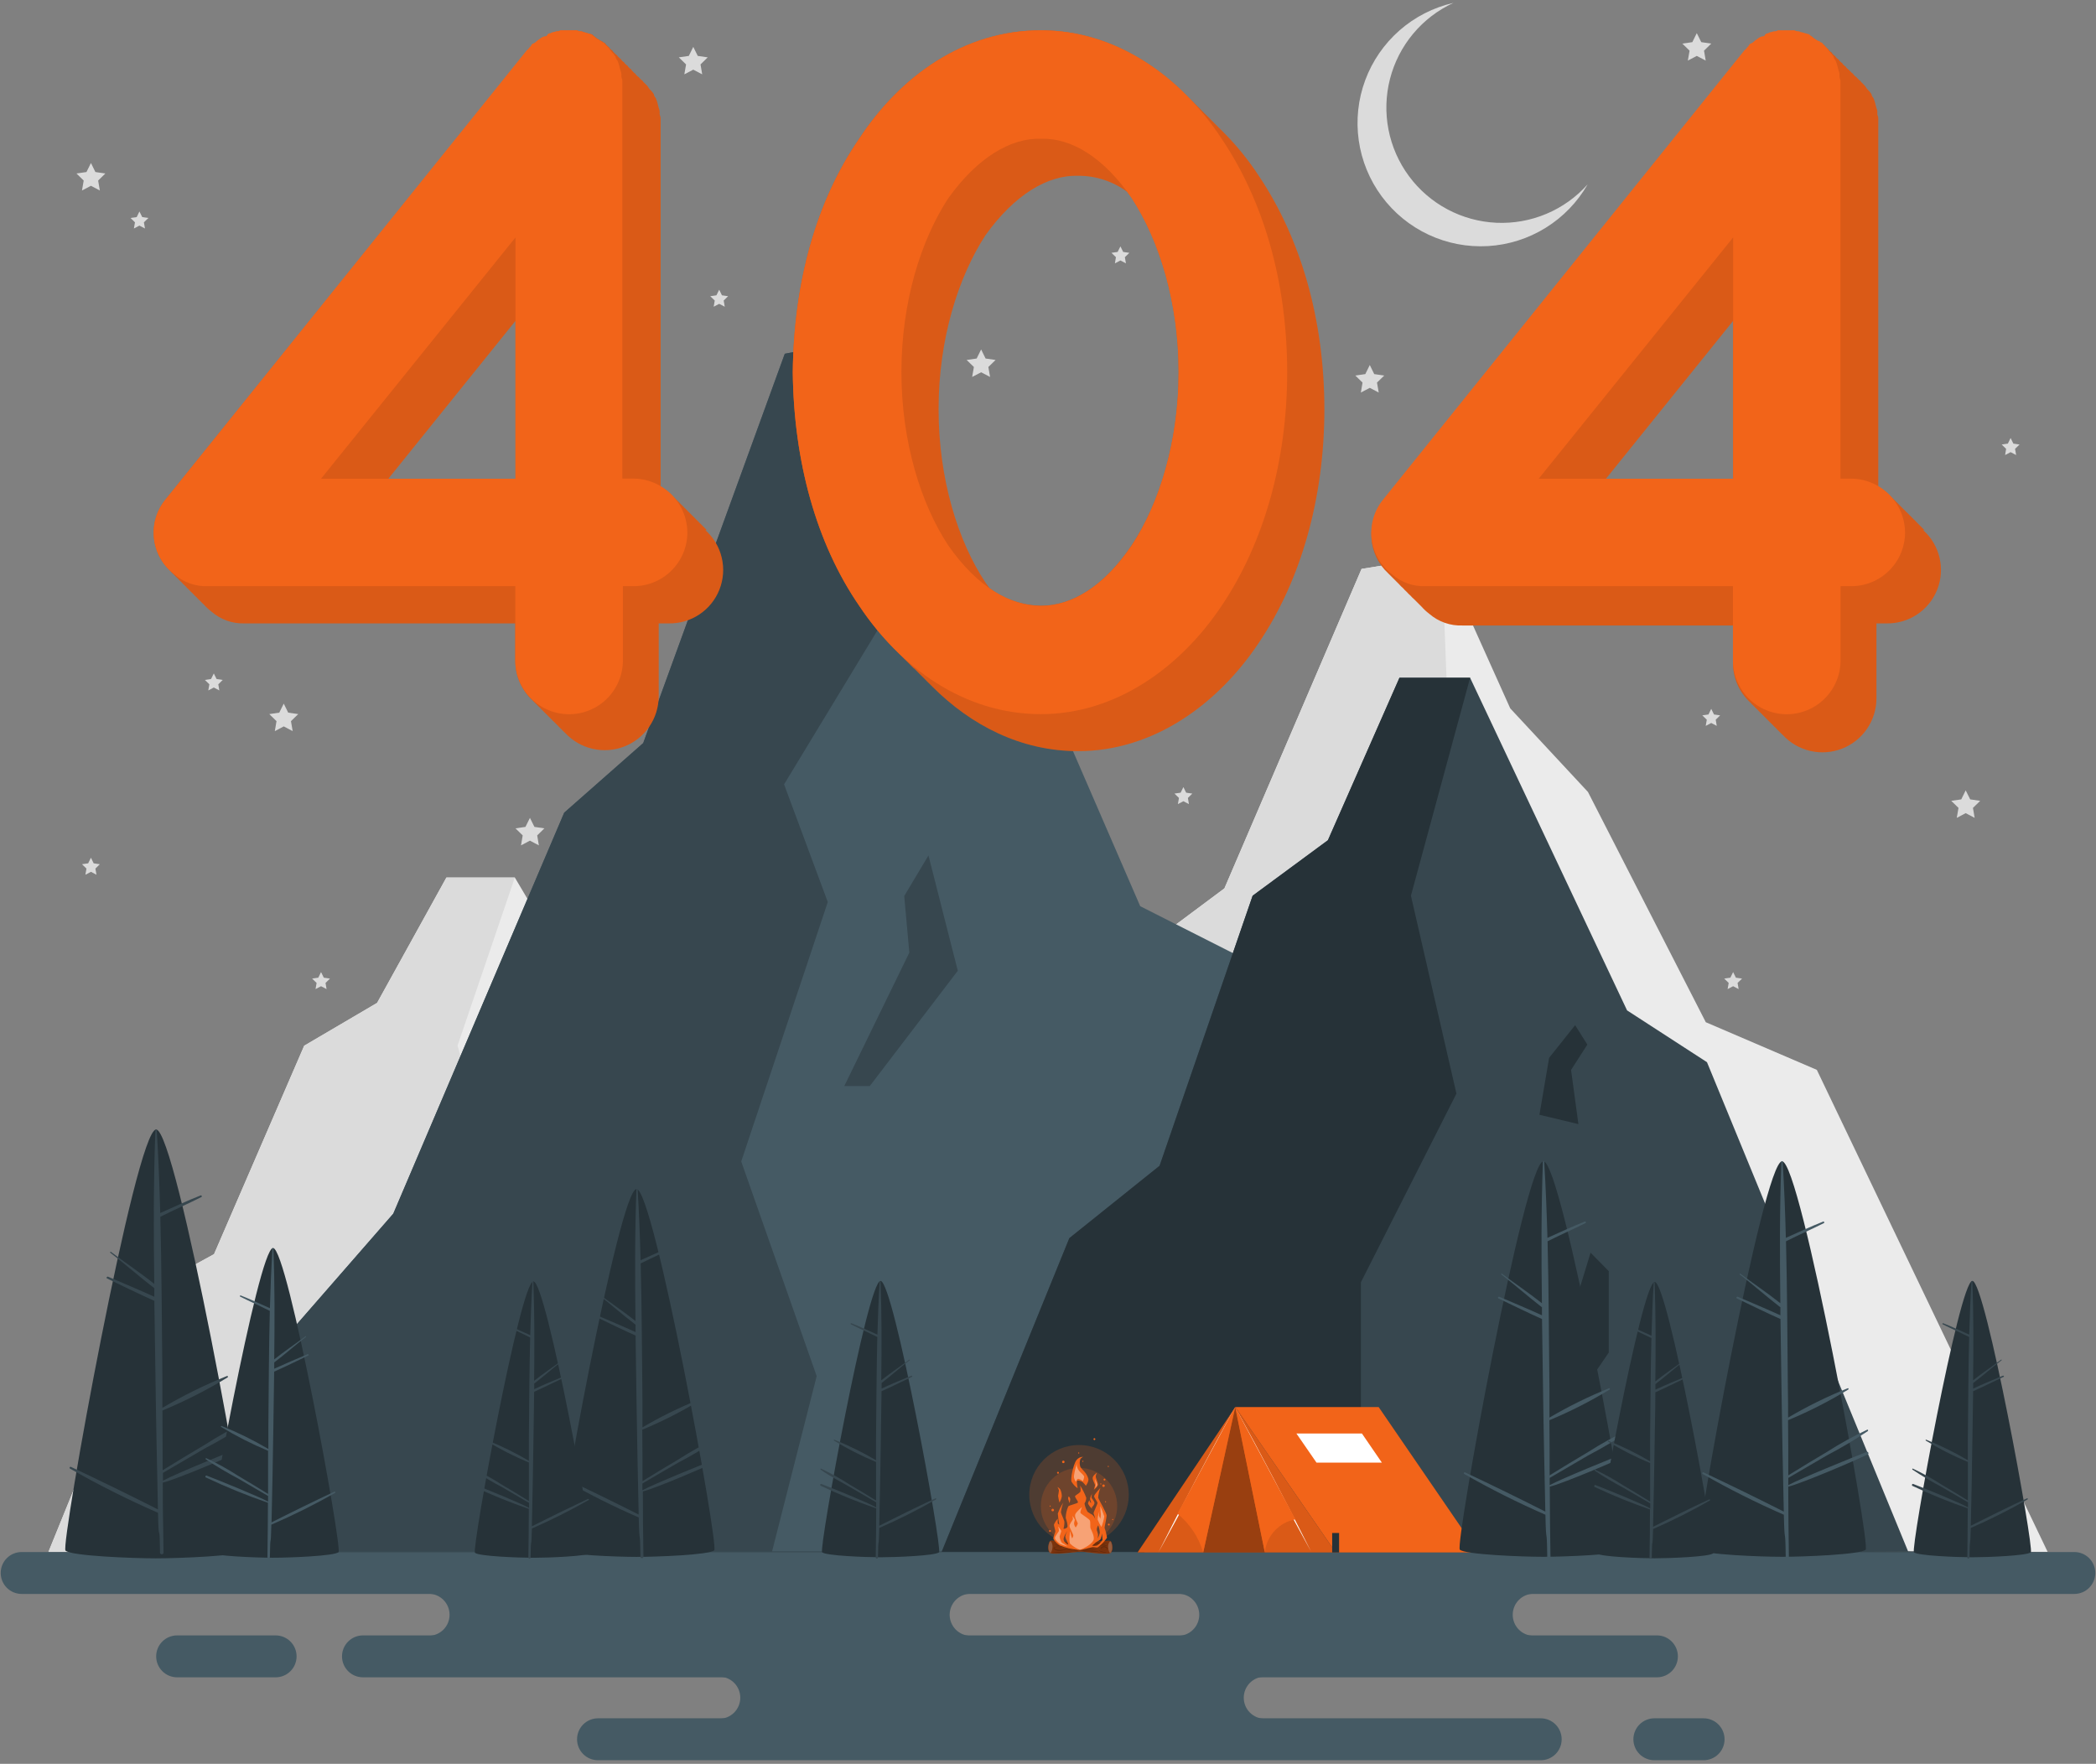 <svg width="448" height="377" viewBox="0 0 448 377" fill="none" xmlns="http://www.w3.org/2000/svg">
<rect x="0" y="0" width="448" height="377" fill="#808080" stroke="none"/>
<path d="M189.07 331.74H10.34L33.51 274.77L45.75 268.06L65.02 223.51L80.6 214.36L95.42 187.56H110.04L142.54 242.43L159.08 250.97L189.07 331.74Z" fill="#EBEBEB"/>
<path d="M10.34 331.74H87.43V287.28L107.21 256.16L97.79 223.51L110.04 187.56H95.42L80.6 214.36L65.02 223.51L45.75 268.06L33.51 274.77L10.34 331.74Z" fill="#DBDBDB"/>
<path d="M110.04 331.74L117.51 308.33L129.59 296.43L134.99 282.4L138.75 285.45V298.87L129.59 309.55V331.82L110.04 331.74Z" fill="#DBDBDB"/>
<path d="M124.399 259.65L126.399 250.26L131.789 244.87L134.309 248.07L130.949 252.26L132.459 261.19L124.399 259.65Z" fill="#DBDBDB"/>
<path d="M176.21 331.69H437.66L388.33 228.67L364.6 218.49L339.41 169.27L322.8 151.41L308.16 118.82L291.02 121.6L261.71 189.88L245.34 202.09L218.76 272.42L192.58 297.85L176.21 331.69Z" fill="#EBEBEB"/>
<path d="M308.16 118.82L310.17 170.16L290.87 197.13L299.92 217.76L282 263.26L297.62 300.9L288.37 331.69H176.21L192.58 297.85L218.76 272.42L245.34 202.09L261.71 189.88L291.02 121.6L308.16 118.82Z" fill="#DBDBDB"/>
<path d="M303.34 250.03L316.8 226.63L315.74 216.71L320.76 209.59L326.83 229.81L308.62 250.03H303.34Z" fill="#DBDBDB"/>
<path d="M292.779 78.02L293.729 79.96L295.869 80.27L294.319 81.77L294.689 83.9L292.779 82.9L290.869 83.9L291.229 81.77L289.689 80.27L291.819 79.96L292.779 78.02Z" fill="#DBDBDB"/>
<path d="M113.27 174.81L114.23 176.74L116.36 177.05L114.82 178.56L115.18 180.69L113.27 179.68L111.36 180.69L111.72 178.56L110.18 177.05L112.31 176.74L113.27 174.81Z" fill="#DBDBDB"/>
<path d="M362.67 7.08L363.63 9.01L365.76 9.32L364.22 10.83L364.58 12.95L362.67 11.95L360.76 12.95L361.13 10.83L359.58 9.32L361.72 9.01L362.67 7.08Z" fill="#DBDBDB"/>
<path d="M148.18 10.02L149.14 11.95L151.27 12.26L149.73 13.77L150.09 15.89L148.18 14.89L146.27 15.89L146.64 13.77L145.09 12.26L147.23 11.95L148.18 10.02Z" fill="#DBDBDB"/>
<path d="M420.15 168.93L421.11 170.86L423.25 171.17L421.7 172.68L422.06 174.81L420.15 173.8L418.24 174.81L418.61 172.68L417.06 171.17L419.2 170.86L420.15 168.93Z" fill="#DBDBDB"/>
<path d="M209.709 74.69L210.659 76.63L212.799 76.94L211.249 78.44L211.619 80.57L209.709 79.57L207.789 80.57L208.159 78.44L206.609 76.94L208.749 76.63L209.709 74.69Z" fill="#DBDBDB"/>
<path d="M19.44 34.84L20.39 36.77L22.52 37.08L20.98 38.59L21.34 40.72L19.44 39.71L17.52 40.72L17.89 38.59L16.34 37.08L18.48 36.77L19.44 34.84Z" fill="#DBDBDB"/>
<path d="M60.65 150.39L61.6 152.32L63.74 152.63L62.19 154.14L62.56 156.27L60.65 155.26L58.74 156.27L59.1 154.14L57.56 152.63L59.69 152.32L60.65 150.39Z" fill="#DBDBDB"/>
<path d="M19.439 183.33L20.02 184.53L21.34 184.72L20.39 185.65L20.619 186.97L19.439 186.34L18.25 186.97L18.48 185.65L17.52 184.72L18.84 184.53L19.439 183.33Z" fill="#DBDBDB"/>
<path d="M153.72 61.92L154.31 63.12L155.63 63.31L154.68 64.24L154.91 65.56L153.72 64.94L152.54 65.56L152.77 64.24L151.81 63.31L153.13 63.12L153.72 61.92Z" fill="#DBDBDB"/>
<path d="M252.94 168.23L253.53 169.43L254.85 169.62L253.9 170.55L254.12 171.87L252.94 171.25L251.76 171.87L251.99 170.55L251.03 169.62L252.35 169.43L252.94 168.23Z" fill="#DBDBDB"/>
<path d="M29.799 45.2L30.399 46.4L31.719 46.59L30.759 47.52L30.989 48.84L29.799 48.22L28.619 48.84L28.849 47.52L27.899 46.59L29.219 46.4L29.799 45.2Z" fill="#DBDBDB"/>
<path d="M365.76 151.51L366.35 152.71L367.67 152.9L366.72 153.83L366.94 155.15L365.76 154.53L364.58 155.15L364.81 153.83L363.85 152.9L365.17 152.71L365.76 151.51Z" fill="#DBDBDB"/>
<path d="M68.62 207.77L69.21 208.97L70.53 209.16L69.58 210.09L69.8 211.41L68.62 210.79L67.44 211.41L67.67 210.09L66.71 209.16L68.03 208.97L68.62 207.77Z" fill="#DBDBDB"/>
<path d="M45.7 143.94L46.29 145.13L47.61 145.33L46.66 146.26L46.88 147.57L45.7 146.95L44.52 147.57L44.75 146.26L43.79 145.33L45.11 145.13L45.7 143.94Z" fill="#DBDBDB"/>
<path d="M239.48 52.66L240.07 53.85L241.39 54.04L240.43 54.97L240.66 56.29L239.48 55.67L238.3 56.29L238.52 54.97L237.56 54.04L238.88 53.85L239.48 52.66Z" fill="#DBDBDB"/>
<path d="M370.44 207.77L371.03 208.97L372.35 209.16L371.39 210.09L371.62 211.41L370.44 210.79L369.26 211.41L369.49 210.09L368.53 209.16L369.85 208.97L370.44 207.77Z" fill="#DBDBDB"/>
<path d="M429.75 93.62L430.34 94.82L431.66 95.01L430.7 95.94L430.93 97.26L429.75 96.64L428.57 97.26L428.79 95.94L427.84 95.01L429.16 94.82L429.75 93.62Z" fill="#DBDBDB"/>
<path d="M377.62 91.81L378.21 93L379.53 93.19L378.57 94.13L378.8 95.44L377.62 94.82L376.44 95.44L376.66 94.13L375.71 93.19L377.03 93L377.62 91.81Z" fill="#DBDBDB"/>
<path d="M339.35 39.4C337.174 43.198 334.085 46.394 330.363 48.698C326.641 51.002 322.403 52.343 318.033 52.598C313.663 52.853 309.299 52.016 305.334 50.16C301.369 48.305 297.929 45.491 295.325 41.972C292.721 38.453 291.035 34.341 290.419 30.007C289.803 25.673 290.278 21.254 291.799 17.149C293.32 13.045 295.84 9.384 299.132 6.498C302.423 3.612 306.382 1.592 310.65 0.62C307.324 2.153 304.382 4.407 302.037 7.22C299.692 10.033 298.003 13.333 297.094 16.88C296.185 20.427 296.078 24.133 296.78 27.727C297.483 31.321 298.978 34.713 301.156 37.656C303.335 40.6 306.142 43.021 309.374 44.743C312.605 46.465 316.18 47.446 319.839 47.613C323.497 47.78 327.146 47.129 330.521 45.709C333.897 44.288 336.913 42.133 339.35 39.4Z" fill="#DBDBDB"/>
<path d="M10.15 331.73L63.61 331.48L117.07 331.4L224 331.23L330.93 331.39L384.39 331.48L437.85 331.73L384.39 331.97L330.93 332.06L224 332.23L117.07 332.06L63.61 331.97L10.15 331.73Z" fill="#263238"/>
<path d="M443.37 340.69H4.63C3.442 340.69 2.303 340.218 1.463 339.378C0.622 338.538 0.15 337.398 0.15 336.21C0.149 335.621 0.264 335.038 0.489 334.494C0.713 333.95 1.043 333.455 1.46 333.039C1.876 332.623 2.37 332.293 2.914 332.068C3.459 331.844 4.042 331.729 4.63 331.73H443.37C444.559 331.73 445.698 332.202 446.538 333.042C447.378 333.882 447.85 335.022 447.85 336.21C447.848 337.397 447.375 338.535 446.535 339.375C445.696 340.214 444.558 340.687 443.37 340.69Z" fill="#455A64"/>
<path d="M354.151 349.55H77.581C75.106 349.55 73.101 351.556 73.101 354.03C73.101 356.504 75.106 358.51 77.581 358.51H354.151C356.625 358.51 358.631 356.504 358.631 354.03C358.631 351.556 356.625 349.55 354.151 349.55Z" fill="#455A64"/>
<path d="M329.311 376.23H127.821C127.232 376.231 126.649 376.116 126.105 375.892C125.561 375.667 125.066 375.337 124.65 374.921C124.234 374.505 123.904 374.01 123.679 373.466C123.454 372.922 123.34 372.339 123.341 371.75C123.341 370.562 123.813 369.422 124.653 368.582C125.493 367.742 126.633 367.27 127.821 367.27H329.311C329.899 367.27 330.482 367.386 331.025 367.611C331.569 367.836 332.063 368.166 332.479 368.582C332.895 368.998 333.225 369.492 333.45 370.036C333.675 370.579 333.791 371.162 333.791 371.75C333.792 372.339 333.677 372.922 333.452 373.466C333.228 374.01 332.898 374.505 332.482 374.921C332.065 375.337 331.571 375.667 331.027 375.892C330.483 376.116 329.9 376.231 329.311 376.23Z" fill="#455A64"/>
<path d="M58.911 349.55H37.861C35.387 349.55 33.381 351.556 33.381 354.03C33.381 356.504 35.387 358.51 37.861 358.51H58.911C61.385 358.51 63.391 356.504 63.391 354.03C63.391 351.556 61.385 349.55 58.911 349.55Z" fill="#455A64"/>
<path d="M364.13 376.23H353.6C353.012 376.23 352.429 376.114 351.886 375.889C351.342 375.664 350.848 375.334 350.432 374.918C350.016 374.502 349.686 374.008 349.461 373.464C349.236 372.921 349.12 372.338 349.12 371.75C349.123 370.563 349.596 369.425 350.435 368.585C351.275 367.746 352.413 367.273 353.6 367.27H364.13C365.317 367.273 366.455 367.746 367.295 368.585C368.135 369.425 368.607 370.563 368.61 371.75C368.61 372.338 368.494 372.921 368.269 373.464C368.044 374.008 367.714 374.502 367.298 374.918C366.882 375.334 366.388 375.664 365.845 375.889C365.301 376.114 364.718 376.23 364.13 376.23Z" fill="#455A64"/>
<path d="M207.481 349.64H91.591C92.784 349.64 93.929 349.166 94.773 348.322C95.617 347.478 96.091 346.334 96.091 345.14C96.091 343.947 95.617 342.802 94.773 341.958C93.929 341.114 92.784 340.64 91.591 340.64H207.481C206.287 340.64 205.143 341.114 204.299 341.958C203.455 342.802 202.981 343.947 202.981 345.14C202.981 346.334 203.455 347.478 204.299 348.322C205.143 349.166 206.287 349.64 207.481 349.64Z" fill="#455A64"/>
<path d="M327.83 349.64H251.83C253.024 349.64 254.168 349.166 255.012 348.322C255.856 347.478 256.33 346.334 256.33 345.14C256.33 343.947 255.856 342.802 255.012 341.958C254.168 341.114 253.024 340.64 251.83 340.64H327.83C326.637 340.64 325.492 341.114 324.648 341.958C323.804 342.802 323.33 343.947 323.33 345.14C323.33 346.334 323.804 347.478 324.648 348.322C325.492 349.166 326.637 349.64 327.83 349.64Z" fill="#455A64"/>
<path d="M270.34 367.37H153.73C154.924 367.37 156.069 366.896 156.912 366.052C157.756 365.208 158.23 364.064 158.23 362.87C158.23 361.677 157.756 360.532 156.912 359.688C156.069 358.844 154.924 358.37 153.73 358.37H270.34C269.147 358.37 268.002 358.844 267.158 359.688C266.315 360.532 265.84 361.677 265.84 362.87C265.84 364.064 266.315 365.208 267.158 366.052C268.002 366.896 269.147 367.37 270.34 367.37Z" fill="#455A64"/>
<path d="M40.13 331.65H319.14L268.21 206.09L243.71 193.69L217.71 133.71L200.55 111.94L185.44 72.22L167.74 75.61L137.48 158.82L120.59 173.7L84.06 259.41L57.03 290.4L40.13 331.65Z" fill="#455A64"/>
<path d="M185.44 72.22L187.51 134.79L167.59 167.65L176.93 192.8L158.43 248.25L174.56 294.13L165.01 331.65H40.13L57.03 290.4L84.06 259.41L120.59 173.7L137.48 158.82L167.74 75.61L185.44 72.22Z" fill="#37474F"/>
<path d="M180.46 232.13L194.36 203.61L193.27 191.52L198.45 182.84L204.72 207.49L185.91 232.13H180.46Z" fill="#37474F"/>
<path d="M407.87 331.67H201.28L228.56 264.64L247.85 249.17L267.74 191.45L283.83 179.59L299.12 144.87H314.22L347.77 215.96L364.85 227.03L407.87 331.67Z" fill="#37474F"/>
<path d="M201.28 331.67H290.88V274.07L311.3 233.75L301.57 191.45L314.22 144.87H299.12L283.83 179.59L267.74 191.45L247.85 249.17L228.56 264.64L201.28 331.67Z" fill="#263238"/>
<path d="M314.22 331.67L321.93 301.35L334.41 285.93L339.97 267.75L343.86 271.7V289.09L334.41 302.93V331.78L314.22 331.67Z" fill="#263238"/>
<path d="M329.04 238.27L331.11 226.1L336.67 219.12L339.28 223.27L335.8 228.69L337.37 240.27L329.04 238.27Z" fill="#263238"/>
<path d="M316.23 327.66H314.75V331.83H316.23V327.66Z" fill="#263238"/>
<path d="M244.62 327.66H243.14V331.83H244.62V327.66Z" fill="#263238"/>
<path d="M243.14 331.82L264.04 300.75L285.49 331.82H243.14Z" fill="#F26419"/>
<path opacity="0.1" d="M243.14 331.82L264.04 300.75L285.49 331.82H243.14Z" fill="black"/>
<path d="M264.04 300.75H294.68L315.97 331.82H285.49L264.04 300.75Z" fill="#F26419"/>
<path d="M277.1 306.4H291.1L295.36 312.62H281.39L277.1 306.4Z" fill="white"/>
<path opacity="0.3" d="M257.17 331.82H270.35L264.04 300.75L257.17 331.82Z" fill="black"/>
<path d="M286.219 327.66H284.739V331.83H286.219V327.66Z" fill="#263238"/>
<path d="M264 300.75C258.94 310.84 253.07 321.94 247.59 331.82C252.66 321.72 258.51 310.62 264 300.75Z" fill="white"/>
<path d="M264 300.75C269.43 310.57 275.22 321.61 280.24 331.65C274.81 321.82 269.01 310.79 264 300.75Z" fill="white"/>
<path d="M257.17 331.82C256.218 328.566 254.3 325.679 251.67 323.54L264 300.75L257.17 331.82Z" fill="#F26419"/>
<path d="M270.35 331.82L264 300.75L276.88 324.75C275.172 325.06 273.611 325.918 272.433 327.193C271.255 328.469 270.524 330.093 270.35 331.82Z" fill="#F26419"/>
<path d="M52.68 331.42C51.54 332.57 38.18 333.08 33.32 333.08C28.46 333.08 15.1 332.57 14 331.42C12.9 330.27 29 241.42 33.37 241.42C37.74 241.42 53.83 330.27 52.68 331.42Z" fill="#263238"/>
<path d="M53 308.79C49.7 310.05 37.47 315.03 34.83 316.48C34.83 315.92 34.83 315.37 34.83 314.81C37.78 313.07 40.75 311.36 43.7 309.63C46.963 307.926 50.131 306.047 53.19 304C53.33 303.89 53.25 303.6 53.05 303.68C49.827 305.187 46.71 306.911 43.72 308.84C40.72 310.6 37.72 312.42 34.77 314.25C34.77 309.99 34.754 305.733 34.72 301.48C39.541 299.48 44.202 297.113 48.66 294.4C48.81 294.31 48.66 294.03 48.53 294.1C43.758 296.017 39.138 298.294 34.71 300.91C34.71 298.7 34.71 296.48 34.71 294.27C34.58 282.87 34.56 271.47 34.27 260.07C37.17 258.61 40.16 257.32 43.06 255.85C43.25 255.75 43.06 255.42 42.91 255.5C39.97 256.64 37.14 258.01 34.25 259.27C34.09 253.39 33.87 247.52 33.51 241.64C33.51 241.6 33.494 241.562 33.466 241.534C33.438 241.506 33.4 241.49 33.36 241.49C33.321 241.49 33.282 241.506 33.254 241.534C33.226 241.562 33.21 241.6 33.21 241.64C32.8 252.56 32.83 263.49 32.97 274.42C29.97 272.02 26.76 269.9 23.71 267.57C23.59 267.48 23.47 267.68 23.59 267.77C26.79 270.2 29.78 272.9 32.98 275.32V277.17C29.72 275.68 26.41 274.3 23.12 272.89C22.86 272.78 22.63 273.15 22.9 273.27C26.25 274.88 29.59 276.52 32.99 278.04C33.06 283.45 33.16 288.86 33.23 294.27C33.35 303.72 33.56 313.17 33.76 322.62C27.614 319.513 21.42 316.486 15.18 313.54C14.94 313.43 14.73 313.76 14.97 313.9C21.062 317.384 27.338 320.535 33.77 323.34C33.94 331.19 34.1 324.05 34.2 331.9C34.215 331.989 34.261 332.07 34.329 332.128C34.398 332.186 34.485 332.218 34.575 332.218C34.665 332.218 34.753 332.186 34.821 332.128C34.89 332.07 34.936 331.989 34.95 331.9C34.84 321.9 34.82 326.9 34.79 316.9C38.03 316.1 50.28 310.85 53.19 309.41C53.48 309.19 53.27 308.67 53 308.79Z" fill="#37474F"/>
<path d="M152.67 331.35C151.67 332.35 140.22 332.77 136.05 332.77C131.88 332.77 120.41 332.33 119.43 331.35C118.45 330.37 132.33 254.15 136.05 254.15C139.77 254.15 153.65 330.36 152.67 331.35Z" fill="#263238"/>
<path d="M152.9 311.93C150.07 313.01 139.57 317.28 137.31 318.53C137.31 318.05 137.31 317.53 137.31 317.09C139.84 315.6 142.38 314.09 144.92 312.65C147.737 311.177 150.471 309.551 153.11 307.78C153.24 307.69 153.17 307.44 153 307.51C150.237 308.804 147.564 310.284 145 311.94C142.42 313.45 139.87 315.01 137.33 316.58C137.33 312.93 137.33 309.27 137.28 305.58C141.432 303.867 145.444 301.835 149.28 299.5C149.41 299.43 149.28 299.18 149.17 299.25C145.08 300.897 141.119 302.849 137.32 305.09C137.32 303.19 137.32 301.29 137.32 299.39C137.21 289.61 137.19 279.82 136.94 270.04C139.43 268.79 142 267.68 144.48 266.42C144.65 266.34 144.48 266.05 144.36 266.12C141.83 267.12 139.36 268.27 136.92 269.36C136.79 264.36 136.6 259.27 136.29 254.23C136.29 254.196 136.277 254.163 136.252 254.138C136.228 254.114 136.195 254.1 136.16 254.1C136.126 254.1 136.093 254.114 136.069 254.138C136.044 254.163 136.03 254.196 136.03 254.23C135.68 263.6 135.71 272.98 135.83 282.35C133.25 280.3 130.5 278.48 127.88 276.48C127.78 276.4 127.68 276.58 127.78 276.65C130.52 278.74 133.09 281.05 135.84 283.13C135.84 283.66 135.84 284.19 135.84 284.72C133.04 283.44 130.21 282.25 127.38 281.04C127.16 280.95 126.96 281.27 127.19 281.37C130.07 282.76 132.93 284.16 135.85 285.46C135.91 290.11 135.99 294.75 136.05 299.39C136.16 307.5 136.34 315.61 136.51 323.72C131.23 321.053 125.917 318.457 120.57 315.93C120.36 315.84 120.18 316.12 120.39 316.24C125.615 319.234 130.999 321.938 136.52 324.34C136.67 331.08 136.81 325.99 136.89 332.73C136.89 332.815 136.924 332.896 136.984 332.956C137.044 333.016 137.126 333.05 137.21 333.05C137.295 333.05 137.377 333.016 137.437 332.956C137.497 332.896 137.53 332.815 137.53 332.73C137.43 324.14 137.42 327.37 137.4 318.78C140.18 318.09 150.69 313.59 153.19 312.35C153.35 312.27 153.17 311.82 152.9 311.93Z" fill="#37474F"/>
<path d="M44.36 331.75C45.19 332.58 54.84 332.95 58.36 332.95C61.88 332.95 71.53 332.58 72.36 331.75C73.19 330.92 61.5 266.75 58.36 266.75C55.22 266.75 43.53 330.92 44.36 331.75Z" fill="#263238"/>
<path d="M44.16 315.39C46.55 316.3 55.39 319.9 57.3 320.95V319.75C55.17 318.49 53.03 317.25 50.89 316.01C48.522 314.762 46.218 313.393 43.99 311.91C43.89 311.83 43.99 311.61 44.09 311.67C46.42 312.763 48.675 314.009 50.84 315.4C53.01 316.68 55.16 317.99 57.3 319.31C57.3 316.24 57.3 313.16 57.3 310.09C53.834 308.647 50.481 306.945 47.27 305C47.16 304.93 47.27 304.73 47.36 304.78C50.812 306.166 54.155 307.811 57.36 309.7C57.36 308.1 57.36 306.5 57.36 304.9C57.45 296.67 57.46 288.42 57.67 280.19C55.58 279.13 53.42 278.19 51.33 277.14C51.19 277.07 51.33 276.83 51.43 276.88C53.56 277.71 55.6 278.7 57.69 279.61C57.803 275.363 57.98 271.116 58.22 266.87C58.22 266.841 58.232 266.813 58.252 266.792C58.273 266.771 58.301 266.76 58.33 266.76C58.359 266.76 58.387 266.771 58.408 266.792C58.428 266.813 58.44 266.841 58.44 266.87C58.74 274.76 58.71 282.66 58.61 290.56C60.78 288.82 63.1 287.29 65.31 285.61C65.39 285.54 65.48 285.69 65.39 285.75C63.08 287.51 60.92 289.46 58.61 291.21C58.61 291.66 58.61 292.1 58.61 292.55C60.96 291.47 63.35 290.47 65.73 289.45C65.92 289.37 66.08 289.64 65.89 289.73C63.47 290.89 61.05 292.08 58.6 293.17C58.54 297.08 58.48 301 58.43 304.9C58.34 311.73 58.19 318.56 58.04 325.39C62.48 323.14 66.97 320.95 71.47 318.83C71.64 318.75 71.79 318.99 71.62 319.09C67.208 321.602 62.661 323.869 58 325.88C57.88 331.56 57.76 327.14 57.69 332.82C57.678 332.881 57.645 332.937 57.597 332.976C57.548 333.016 57.488 333.038 57.425 333.038C57.362 333.038 57.302 333.016 57.253 332.976C57.205 332.937 57.172 332.881 57.16 332.82C57.23 325.58 57.25 328.43 57.27 321.2C52.752 319.638 48.322 317.832 44 315.79C43.78 315.68 43.93 315.31 44.16 315.39Z" fill="#455A64"/>
<path d="M398.77 331.22C397.71 332.28 385.38 332.75 380.9 332.75C376.42 332.75 364.08 332.28 363.02 331.22C361.96 330.16 376.9 248.22 380.9 248.22C384.9 248.22 399.83 330.16 398.77 331.22Z" fill="#263238"/>
<path d="M399 310.33C396 311.49 384.67 316.09 382.23 317.43C382.23 316.92 382.23 316.43 382.23 315.89L390.42 311.11C393.448 309.526 396.389 307.78 399.23 305.88C399.36 305.78 399.29 305.51 399.1 305.58C396.126 306.977 393.246 308.567 390.48 310.34C387.71 311.97 384.97 313.65 382.23 315.34C382.23 311.41 382.23 307.48 382.18 303.55C386.632 301.702 390.935 299.512 395.05 297C395.19 296.91 395.1 296.65 394.94 296.72C390.538 298.489 386.276 300.589 382.19 303C382.19 301 382.19 298.92 382.14 296.88C382.03 286.36 382.01 275.88 381.74 265.31C384.42 263.96 387.18 262.77 389.85 261.42C390.02 261.33 389.85 261.02 389.71 261.09C387 262.15 384.39 263.41 381.71 264.58C381.57 259.15 381.36 253.73 381.03 248.31C381.03 248.273 381.015 248.237 380.989 248.211C380.962 248.185 380.927 248.17 380.89 248.17C380.853 248.17 380.817 248.185 380.791 248.211C380.765 248.237 380.75 248.273 380.75 248.31C380.37 258.39 380.41 268.47 380.53 278.55C377.76 276.34 374.8 274.38 371.98 272.24C371.87 272.15 371.77 272.34 371.88 272.42C374.82 274.67 377.58 277.15 380.54 279.42C380.54 279.99 380.54 280.56 380.54 281.13C377.54 279.76 374.49 278.48 371.45 277.18C371.21 277.07 371 277.41 371.24 277.53C374.34 279.01 377.42 280.53 380.56 281.93C380.633 286.923 380.706 291.923 380.78 296.93C380.89 305.65 381.08 314.37 381.27 323.09C375.59 320.217 369.873 317.423 364.12 314.71C363.9 314.61 363.71 314.92 363.93 315.04C369.552 318.256 375.344 321.167 381.28 323.76C381.44 331 381.59 325.53 381.68 332.76C381.68 332.85 381.716 332.937 381.779 333C381.843 333.064 381.93 333.1 382.02 333.1C382.11 333.1 382.196 333.064 382.26 333C382.324 332.937 382.36 332.85 382.36 332.76C382.26 323.52 382.25 326.99 382.22 317.76C385.22 317.02 396.52 312.18 399.22 310.86C399.51 310.7 399.31 310.22 399 310.33Z" fill="#455A64"/>
<path d="M347.771 331.22C346.711 332.28 334.381 332.75 329.891 332.75C325.401 332.75 313.081 332.28 312.021 331.22C310.961 330.16 325.891 248.22 329.891 248.22C333.891 248.22 348.821 330.16 347.771 331.22Z" fill="#263238"/>
<path d="M348 310.33C345 311.49 333.67 316.09 331.23 317.43V315.89C333.95 314.29 336.677 312.697 339.41 311.11C342.439 309.526 345.38 307.78 348.22 305.88C348.35 305.78 348.28 305.51 348.1 305.58C345.125 306.975 342.245 308.565 339.48 310.34C336.7 311.97 333.96 313.65 331.22 315.34C331.22 311.41 331.22 307.48 331.17 303.55C335.625 301.7 339.931 299.51 344.05 297C344.19 296.91 344.05 296.65 343.93 296.72C339.529 298.491 335.267 300.59 331.18 303C331.18 300.96 331.18 298.92 331.18 296.88C331.06 286.36 331.04 275.88 330.78 265.31C333.45 263.96 336.21 262.77 338.88 261.42C339.06 261.33 338.94 261.02 338.75 261.09C336.03 262.15 333.42 263.41 330.75 264.58C330.6 259.15 330.39 253.73 330.06 248.31C330.06 248.273 330.045 248.237 330.019 248.211C329.993 248.185 329.957 248.17 329.92 248.17C329.883 248.17 329.847 248.185 329.821 248.211C329.795 248.237 329.78 248.273 329.78 248.31C329.41 258.39 329.44 268.47 329.57 278.55C326.79 276.34 323.84 274.38 321.02 272.24C320.91 272.15 320.8 272.34 320.91 272.42C323.86 274.67 326.62 277.15 329.58 279.42C329.58 279.99 329.58 280.56 329.58 281.13C326.58 279.76 323.52 278.48 320.48 277.18C320.25 277.07 320.03 277.41 320.28 277.53C323.37 279.01 326.46 280.53 329.59 281.93C329.66 286.93 329.75 291.93 329.81 296.93C329.92 305.65 330.12 314.37 330.3 323.09C324.627 320.217 318.91 317.423 313.15 314.71C312.93 314.61 312.74 314.92 312.96 315.04C318.586 318.256 324.381 321.167 330.32 323.76C330.47 331 330.62 325.53 330.71 332.76C330.724 332.841 330.766 332.915 330.829 332.968C330.892 333.022 330.972 333.051 331.055 333.051C331.138 333.051 331.218 333.022 331.281 332.968C331.344 332.915 331.386 332.841 331.4 332.76C331.3 323.52 331.28 326.99 331.25 317.76C334.25 317.02 345.55 312.18 348.25 310.86C348.5 310.7 348.31 310.22 348 310.33Z" fill="#455A64"/>
<path d="M341.19 332C341.93 332.74 350.55 333.07 353.68 333.07C356.81 333.07 365.44 332.74 366.18 332C366.92 331.26 356.48 274 353.68 274C350.88 274 340.45 331.27 341.19 332Z" fill="#263238"/>
<path d="M341 317.41C343.13 318.22 351 321.41 352.72 322.41V321.33C350.82 320.21 348.91 319.11 347 318C344.888 316.887 342.836 315.665 340.85 314.34C340.75 314.27 340.85 314.08 340.93 314.13C343.001 315.107 345.006 316.219 346.93 317.46C348.87 318.6 350.78 319.77 352.7 320.95C352.7 318.2 352.7 315.46 352.7 312.71C349.587 311.421 346.578 309.893 343.7 308.14C343.6 308.09 343.7 307.9 343.78 307.95C346.856 309.189 349.834 310.656 352.69 312.34V308.06C352.77 300.71 352.79 293.35 352.97 286C351.1 285.06 349.18 284.23 347.31 283.28C347.19 283.22 347.31 283 347.4 283.05C349.3 283.79 351.13 284.67 352.99 285.49C353.09 281.7 353.23 277.91 353.47 274.12C353.477 274.1 353.489 274.083 353.507 274.07C353.524 274.058 353.544 274.051 353.565 274.051C353.586 274.051 353.607 274.058 353.624 274.07C353.641 274.083 353.654 274.1 353.66 274.12C353.92 281.12 353.9 288.21 353.81 295.26C355.75 293.71 357.81 292.34 359.81 290.84C359.88 290.78 359.96 290.91 359.88 290.97C357.82 292.54 355.88 294.28 353.83 295.84C353.83 296.24 353.83 296.64 353.83 297.03C355.93 296.03 358.06 295.18 360.19 294.27C360.35 294.2 360.5 294.44 360.33 294.52C358.17 295.52 356.01 296.61 353.82 297.59C353.82 301.08 353.71 304.59 353.67 308.06C353.59 314.16 353.46 320.25 353.32 326.34C357.32 324.34 361.32 322.34 365.32 320.49C365.47 320.42 365.61 320.64 365.45 320.72C361.526 322.972 357.48 325.005 353.33 326.81C353.22 331.88 353.11 327.81 353.05 332.89C353.05 332.954 353.025 333.015 352.98 333.06C352.935 333.105 352.874 333.13 352.81 333.13C352.747 333.13 352.685 333.105 352.64 333.06C352.595 333.015 352.57 332.954 352.57 332.89C352.64 326.43 352.65 329.09 352.67 322.63C348.63 321.234 344.668 319.621 340.8 317.8C340.68 317.67 340.81 317.33 341 317.41Z" fill="#37474F"/>
<path d="M101.52 331.89C102.26 332.63 110.88 332.96 114.02 332.96C117.16 332.96 125.77 332.63 126.51 331.89C127.25 331.15 116.81 273.89 114.02 273.89C111.23 273.89 100.78 331.15 101.52 331.89Z" fill="#263238"/>
<path d="M101.35 317.3C103.48 318.11 111.35 321.3 113.07 322.3C113.07 321.94 113.07 321.58 113.07 321.22L107.35 317.88C105.232 316.773 103.175 315.551 101.19 314.22C101.1 314.15 101.19 313.96 101.28 314.02C103.353 314.989 105.358 316.099 107.28 317.34C109.22 318.48 111.14 319.65 113.05 320.83C113.05 318.09 113.05 315.34 113.05 312.6C109.939 311.307 106.93 309.779 104.05 308.03C103.95 307.97 104.05 307.79 104.13 307.84C107.206 309.079 110.184 310.546 113.04 312.23C113.04 310.8 113.04 309.37 113.04 307.95C113.11 300.6 113.13 293.24 113.32 285.89C111.45 284.89 109.52 284.11 107.65 283.16C107.53 283.1 107.65 282.89 107.74 282.94C109.64 283.68 111.47 284.56 113.33 285.38C113.43 281.58 113.58 277.79 113.81 274.01C113.805 273.995 113.804 273.979 113.806 273.964C113.809 273.948 113.815 273.933 113.824 273.92C113.833 273.907 113.846 273.897 113.86 273.89C113.874 273.883 113.889 273.879 113.905 273.879C113.921 273.879 113.937 273.883 113.951 273.89C113.965 273.897 113.977 273.907 113.986 273.92C113.995 273.933 114.001 273.948 114.004 273.964C114.006 273.979 114.005 273.995 114 274.01C114.27 281.01 114.24 288.09 114.16 295.14C116.09 293.59 118.16 292.23 120.16 290.73C120.24 290.67 120.31 290.8 120.23 290.85C118.17 292.42 116.23 294.16 114.18 295.73C114.18 296.12 114.18 296.52 114.18 296.92C116.28 295.92 118.41 295.07 120.54 294.16C120.7 294.08 120.85 294.32 120.68 294.4C118.52 295.4 116.36 296.5 114.17 297.48L114.02 307.95C113.94 314.04 113.81 320.13 113.68 326.23C117.64 324.23 121.64 322.28 125.68 320.38C125.83 320.3 125.97 320.52 125.82 320.61C121.887 322.853 117.838 324.885 113.69 326.7C113.58 331.76 113.47 327.82 113.41 332.89C113.41 332.954 113.385 333.015 113.34 333.06C113.295 333.105 113.234 333.13 113.17 333.13C113.106 333.13 113.045 333.105 113 333.06C112.955 333.015 112.93 332.954 112.93 332.89C113 326.43 113.01 328.97 113.03 322.51C108.99 321.117 105.028 319.508 101.16 317.69C101 317.55 101.15 317.22 101.35 317.3Z" fill="#37474F"/>
<path d="M175.72 331.78C176.46 332.52 185.08 332.85 188.21 332.85C191.34 332.85 199.97 332.52 200.71 331.78C201.45 331.04 191.01 273.78 188.21 273.78C185.41 273.78 175 331 175.72 331.78Z" fill="#263238"/>
<path d="M175.55 317.18C177.68 317.99 185.55 321.18 187.27 322.18V321.1C185.37 319.98 183.46 318.88 181.55 317.77C179.64 316.66 177.31 315.51 175.4 314.11C175.3 314.04 175.4 313.85 175.48 313.9C177.551 314.877 179.555 315.989 181.48 317.23C183.42 318.37 185.33 319.54 187.25 320.72C187.25 317.97 187.25 315.23 187.25 312.48C184.137 311.191 181.128 309.663 178.25 307.91C178.15 307.85 178.25 307.67 178.33 307.72C181.406 308.959 184.384 310.426 187.24 312.11V307.83C187.32 300.48 187.34 293.12 187.52 285.77C185.65 284.83 183.73 284 181.86 283.05C181.74 282.99 181.86 282.77 181.95 282.82C183.85 283.56 185.68 284.44 187.54 285.26C187.64 281.47 187.79 277.68 188.02 273.89C188.027 273.87 188.039 273.853 188.056 273.84C188.073 273.828 188.094 273.821 188.115 273.821C188.136 273.821 188.157 273.828 188.174 273.84C188.191 273.853 188.203 273.87 188.21 273.89C188.47 280.89 188.45 287.98 188.36 295.03C190.3 293.48 192.36 292.11 194.36 290.61C194.44 290.55 194.51 290.68 194.43 290.74C192.37 292.31 190.43 294.05 188.43 295.61C188.43 296.01 188.43 296.41 188.43 296.8C190.53 295.8 192.66 294.95 194.79 294.04C194.95 293.97 195.1 294.21 194.93 294.29C192.77 295.29 190.61 296.38 188.42 297.36C188.37 300.85 188.31 304.36 188.27 307.83C188.19 313.93 188.06 320.02 187.93 326.11C191.93 324.11 195.93 322.11 199.93 320.26C200.08 320.19 200.22 320.4 200.06 320.49C196.133 322.738 192.087 324.771 187.94 326.58C187.83 331.65 187.72 327.82 187.66 332.89C187.66 332.954 187.635 333.015 187.59 333.06C187.545 333.105 187.484 333.13 187.42 333.13C187.356 333.13 187.295 333.105 187.25 333.06C187.205 333.015 187.18 332.954 187.18 332.89C187.25 326.43 187.26 328.89 187.28 322.4C183.24 321.004 179.277 319.391 175.41 317.57C175.21 317.44 175.34 317.1 175.55 317.18Z" fill="#37474F"/>
<path d="M409.09 331.78C409.83 332.52 418.45 332.85 421.58 332.85C424.71 332.85 433.33 332.52 434.07 331.78C434.81 331.04 424.37 273.78 421.58 273.78C418.79 273.78 408.35 331 409.09 331.78Z" fill="#263238"/>
<path d="M408.92 317.18C411.04 317.99 418.92 321.18 420.64 322.18V321.1C418.74 319.98 416.83 318.88 414.92 317.77C412.806 316.655 410.75 315.434 408.76 314.11C408.67 314.04 408.76 313.85 408.85 313.9C410.922 314.874 412.927 315.987 414.85 317.23C416.79 318.37 418.71 319.54 420.62 320.72C420.62 317.97 420.62 315.23 420.62 312.48C417.505 311.195 414.496 309.667 411.62 307.91C411.52 307.85 411.62 307.67 411.7 307.72C414.775 308.959 417.754 310.426 420.61 312.11C420.61 310.69 420.61 309.26 420.61 307.83C420.69 300.48 420.7 293.12 420.89 285.77C419.02 284.83 417.09 284 415.22 283.05C415.1 282.99 415.22 282.77 415.32 282.82C417.22 283.56 419.04 284.44 420.9 285.26C421.01 281.47 421.15 277.68 421.38 273.89C421.38 273.864 421.39 273.838 421.409 273.819C421.428 273.801 421.453 273.79 421.48 273.79C421.506 273.79 421.532 273.801 421.551 273.819C421.569 273.838 421.58 273.864 421.58 273.89C421.84 280.89 421.82 287.98 421.73 295.03C423.67 293.48 425.73 292.11 427.73 290.61C427.81 290.55 427.88 290.68 427.81 290.74C425.75 292.31 423.81 294.05 421.75 295.61C421.75 296.01 421.75 296.41 421.75 296.8C423.85 295.8 425.98 294.95 428.1 294.04C428.27 293.97 428.42 294.21 428.25 294.29C426.08 295.29 423.93 296.38 421.74 297.36C421.69 300.85 421.63 304.36 421.58 307.83C421.51 313.93 421.37 320.02 421.24 326.11C425.24 324.11 429.24 322.11 433.24 320.26C433.27 320.243 433.307 320.238 433.34 320.248C433.374 320.257 433.403 320.28 433.42 320.31C433.437 320.341 433.442 320.377 433.432 320.41C433.423 320.444 433.4 320.473 433.37 320.49C429.44 322.738 425.391 324.771 421.24 326.58C421.13 331.65 421.03 327.82 420.96 332.89C420.96 333.19 420.48 333.19 420.49 332.89C420.56 326.43 420.57 328.89 420.59 322.4C416.548 321.007 412.586 319.395 408.72 317.57C408.57 317.44 408.71 317.1 408.92 317.18Z" fill="#37474F"/>
<path d="M151.06 113.3C150.812 113.022 150.549 112.758 150.27 112.51C150.026 112.235 149.765 111.975 149.49 111.73C149.245 111.449 148.981 111.185 148.7 110.94C148.455 110.659 148.191 110.395 147.91 110.15C147.666 109.875 147.405 109.615 147.13 109.37C146.882 109.092 146.619 108.828 146.34 108.58C146.096 108.305 145.835 108.045 145.56 107.8C145.312 107.522 145.049 107.258 144.77 107.01C144.526 106.735 144.265 106.475 143.99 106.23C143.184 105.341 142.242 104.585 141.2 103.99V25.29C141.2 24.88 140.99 24.67 140.99 24.29C141.042 23.862 140.969 23.427 140.78 23.04C140.78 22.83 140.58 22.41 140.58 22.2C140.473 21.773 140.332 21.355 140.16 20.95C139.935 20.721 139.788 20.427 139.74 20.11C139.504 19.742 139.222 19.406 138.9 19.11C138.69 18.9 138.49 18.49 138.28 18.27L137.44 17.44C137.44 17.31 137.28 17.18 137.1 17.1L136.69 16.68H136.64C136.64 16.55 136.48 16.43 136.3 16.34L135.89 15.93C135.89 15.8 135.73 15.67 135.55 15.59L135 15C135 14.87 134.84 14.74 134.66 14.66L134.25 14.25C134.25 14.13 134.09 14 133.91 13.91L133.49 13.5C133.49 13.37 133.33 13.24 133.15 13.16L132.74 12.74C132.74 12.62 132.58 12.49 132.4 12.4L131.98 11.99C131.98 11.86 131.82 11.73 131.64 11.65L131 11C131 10.87 130.84 10.75 130.66 10.66L130.25 10.25C130.25 10.12 130.09 9.99 129.91 9.91L129.45 9.45C129.45 9.25 129.04 9.04 128.83 9.04C128.833 9.012 128.83 8.984 128.821 8.957C128.813 8.93 128.798 8.906 128.779 8.885C128.761 8.864 128.738 8.848 128.712 8.837C128.686 8.825 128.658 8.82 128.63 8.82C128.2 8.62 127.99 8.41 127.57 8.2C127.36 7.99 126.95 7.78 126.57 7.36C126.35 7.36 125.94 7.16 125.73 7.16C125.31 6.95 124.73 6.95 124.48 6.73C124.115 6.761 123.749 6.692 123.42 6.53H119.88C119.631 6.69 119.335 6.761 119.04 6.73C118.42 6.95 118.04 6.95 117.79 7.16C117.38 7.16 117.17 7.36 116.95 7.78C116.501 7.793 116.066 7.939 115.7 8.2C115.5 8.41 115.08 8.62 114.86 8.82C114.598 9.126 114.25 9.345 113.86 9.45C113.71 9.767 113.499 10.052 113.24 10.29C113.03 10.5 113.03 10.7 112.82 10.7L35.43 106.71C33.593 108.909 32.672 111.73 32.859 114.59C33.045 117.449 34.324 120.127 36.43 122.07C36.671 122.358 36.935 122.626 37.22 122.87C37.467 123.153 37.734 123.417 38.02 123.66C38.263 123.946 38.527 124.213 38.81 124.46C39.057 124.743 39.324 125.007 39.61 125.25C39.851 125.538 40.115 125.806 40.4 126.05C40.647 126.336 40.914 126.604 41.2 126.85C41.444 127.135 41.712 127.4 42 127.64C42.241 127.928 42.505 128.196 42.79 128.44C43.037 128.723 43.304 128.987 43.59 129.23C44.082 129.786 44.628 130.292 45.22 130.74C47.183 132.445 49.722 133.339 52.32 133.24H110.14V141.16C110.121 142.771 110.444 144.367 111.087 145.845C111.73 147.322 112.678 148.646 113.87 149.73C114.11 150 114.36 150.25 114.63 150.5C114.88 150.77 115.14 151.03 115.41 151.27C115.65 151.54 115.91 151.79 116.17 152.04C116.42 152.31 116.68 152.57 116.95 152.81C117.19 153.08 117.45 153.33 117.71 153.58C117.955 153.851 118.216 154.108 118.49 154.35C118.73 154.61 118.99 154.87 119.25 155.11C119.492 155.384 119.749 155.645 120.02 155.89C120.27 156.15 120.52 156.41 120.79 156.65C122.365 158.347 124.414 159.531 126.67 160.049C128.927 160.567 131.287 160.394 133.443 159.553C135.6 158.711 137.454 157.241 138.765 155.332C140.075 153.424 140.781 151.165 140.79 148.85V133.24H142.88C145.217 133.295 147.514 132.632 149.462 131.34C151.41 130.048 152.914 128.19 153.772 126.016C154.63 123.841 154.801 121.457 154.26 119.183C153.72 116.909 152.495 114.855 150.75 113.3H151.06ZM110.18 68.58V102.33H83L110.18 68.58Z" fill="#F26419"/>
<path opacity="0.1" d="M151.06 113.3C150.812 113.022 150.549 112.758 150.27 112.51C150.026 112.235 149.765 111.975 149.49 111.73C149.245 111.449 148.981 111.185 148.7 110.94C148.455 110.659 148.191 110.395 147.91 110.15C147.666 109.875 147.405 109.615 147.13 109.37C146.882 109.092 146.619 108.828 146.34 108.58C146.096 108.305 145.835 108.045 145.56 107.8C145.312 107.522 145.049 107.258 144.77 107.01C144.526 106.735 144.265 106.475 143.99 106.23C143.184 105.341 142.242 104.585 141.2 103.99V25.29C141.2 24.88 140.99 24.67 140.99 24.29C141.042 23.862 140.969 23.427 140.78 23.04C140.78 22.83 140.58 22.41 140.58 22.2C140.473 21.773 140.332 21.355 140.16 20.95C139.935 20.721 139.788 20.427 139.74 20.11C139.504 19.742 139.222 19.406 138.9 19.11C138.69 18.9 138.49 18.49 138.28 18.27L137.44 17.44C137.44 17.31 137.28 17.18 137.1 17.1L136.69 16.68H136.64C136.64 16.55 136.48 16.43 136.3 16.34L135.89 15.93C135.89 15.8 135.73 15.67 135.55 15.59L135 15C135 14.87 134.84 14.74 134.66 14.66L134.25 14.25C134.25 14.13 134.09 14 133.91 13.91L133.49 13.5C133.49 13.37 133.33 13.24 133.15 13.16L132.74 12.74C132.74 12.62 132.58 12.49 132.4 12.4L131.98 11.99C131.98 11.86 131.82 11.73 131.64 11.65L131 11C131 10.87 130.84 10.75 130.66 10.66L130.25 10.25C130.25 10.12 130.09 9.99 129.91 9.91L129.45 9.45C129.45 9.25 129.04 9.04 128.83 9.04C128.833 9.012 128.83 8.984 128.821 8.957C128.813 8.93 128.798 8.906 128.779 8.885C128.761 8.864 128.738 8.848 128.712 8.837C128.686 8.825 128.658 8.82 128.63 8.82C128.2 8.62 127.99 8.41 127.57 8.2C127.36 7.99 126.95 7.78 126.57 7.36C126.35 7.36 125.94 7.16 125.73 7.16C125.31 6.95 124.73 6.95 124.48 6.73C124.115 6.761 123.749 6.692 123.42 6.53H119.88C119.631 6.69 119.335 6.761 119.04 6.73C118.42 6.95 118.04 6.95 117.79 7.16C117.38 7.16 117.17 7.36 116.95 7.78C116.501 7.793 116.066 7.939 115.7 8.2C115.5 8.41 115.08 8.62 114.86 8.82C114.598 9.126 114.25 9.345 113.86 9.45C113.71 9.767 113.499 10.052 113.24 10.29C113.03 10.5 113.03 10.7 112.82 10.7L35.43 106.71C33.593 108.909 32.672 111.73 32.859 114.59C33.045 117.449 34.324 120.127 36.43 122.07C36.671 122.358 36.935 122.626 37.22 122.87C37.467 123.153 37.734 123.417 38.02 123.66C38.263 123.946 38.527 124.213 38.81 124.46C39.057 124.743 39.324 125.007 39.61 125.25C39.851 125.538 40.115 125.806 40.4 126.05C40.647 126.336 40.914 126.604 41.2 126.85C41.444 127.135 41.712 127.4 42 127.64C42.241 127.928 42.505 128.196 42.79 128.44C43.037 128.723 43.304 128.987 43.59 129.23C44.082 129.786 44.628 130.292 45.22 130.74C47.183 132.445 49.722 133.339 52.32 133.24H110.14V141.16C110.121 142.771 110.444 144.367 111.087 145.845C111.73 147.322 112.678 148.646 113.87 149.73C114.11 150 114.36 150.25 114.63 150.5C114.88 150.77 115.14 151.03 115.41 151.27C115.65 151.54 115.91 151.79 116.17 152.04C116.42 152.31 116.68 152.57 116.95 152.81C117.19 153.08 117.45 153.33 117.71 153.58C117.955 153.851 118.216 154.108 118.49 154.35C118.73 154.61 118.99 154.87 119.25 155.11C119.492 155.384 119.749 155.645 120.02 155.89C120.27 156.15 120.52 156.41 120.79 156.65C122.365 158.347 124.414 159.531 126.67 160.049C128.927 160.567 131.287 160.394 133.443 159.553C135.6 158.711 137.454 157.241 138.765 155.332C140.075 153.424 140.781 151.165 140.79 148.85V133.24H142.88C145.217 133.295 147.514 132.632 149.462 131.34C151.41 130.048 152.914 128.19 153.772 126.016C154.63 123.841 154.801 121.457 154.26 119.183C153.72 116.909 152.495 114.855 150.75 113.3H151.06ZM110.18 68.58V102.33H83L110.18 68.58Z" fill="black"/>
<path d="M146.921 113.81C146.918 115.335 146.613 116.844 146.022 118.249C145.431 119.654 144.566 120.928 143.478 121.997C142.391 123.065 141.101 123.906 139.685 124.472C138.269 125.037 136.755 125.315 135.231 125.29H133.141V141.16C133.141 144.21 131.929 147.135 129.773 149.292C127.616 151.448 124.691 152.66 121.641 152.66C118.591 152.66 115.666 151.448 113.509 149.292C111.352 147.135 110.141 144.21 110.141 141.16V125.29H44.401C41.801 125.386 39.263 124.488 37.301 122.78C36.091 121.871 35.079 120.726 34.325 119.414C33.572 118.102 33.092 116.651 32.916 115.148C32.741 113.645 32.872 112.122 33.303 110.672C33.733 109.221 34.454 107.874 35.421 106.71L112.681 10.65C112.891 10.65 112.891 10.45 113.101 10.24C113.36 10.001 113.574 9.716 113.731 9.4C114.113 9.285 114.458 9.071 114.731 8.78C114.941 8.57 115.361 8.36 115.561 8.15C115.929 7.886 116.368 7.74 116.821 7.73C117.021 7.31 117.231 7.11 117.651 7.11C117.861 6.9 118.281 6.9 118.911 6.69C119.204 6.72 119.497 6.646 119.741 6.48H123.291C123.598 6.641 123.944 6.714 124.291 6.69C124.501 6.9 125.131 6.9 125.551 7.11C125.761 7.11 126.171 7.31 126.381 7.31C126.801 7.73 127.221 7.94 127.381 8.15C127.801 8.36 128.011 8.57 128.431 8.78C128.486 8.78 128.54 8.802 128.579 8.841C128.619 8.881 128.641 8.934 128.641 8.99C128.851 8.99 129.271 9.19 129.271 9.4L130.101 10.24C130.311 10.45 130.521 10.86 130.731 11.07C131.047 11.387 131.325 11.739 131.561 12.12C131.614 12.433 131.76 12.722 131.981 12.95C132.152 13.359 132.293 13.78 132.401 14.21C132.401 14.41 132.601 14.83 132.601 15.04C132.789 15.428 132.862 15.862 132.811 16.29C132.811 16.71 133.021 16.92 133.021 17.29V102.29H135.111C136.644 102.266 138.167 102.546 139.591 103.113C141.016 103.68 142.314 104.523 143.412 105.593C144.51 106.664 145.385 107.941 145.987 109.351C146.589 110.761 146.906 112.277 146.921 113.81ZM110.181 50.75L68.621 102.32H110.181V50.75Z" fill="#F26419"/>
<path d="M269.07 37.61C266.717 34.009 263.978 30.676 260.9 27.67C260.79 27.544 260.67 27.426 260.54 27.32C260.509 27.279 260.472 27.241 260.43 27.21C260.339 27.105 260.242 27.005 260.14 26.91C259.87 26.62 259.59 26.35 259.31 26.08L259.24 26.01L258.95 25.73C258.919 25.689 258.882 25.651 258.84 25.62L258.55 25.31C258.28 25.03 257.99 24.76 257.72 24.49C257.701 24.459 257.673 24.435 257.64 24.42L257.36 24.14C257.329 24.099 257.292 24.061 257.25 24.03C257.158 23.919 257.058 23.816 256.95 23.72C256.69 23.44 256.4 23.17 256.13 22.89L256.05 22.83L255.77 22.54L255.66 22.44C255.56 22.33 255.47 22.23 255.36 22.13C255.1 21.84 254.81 21.58 254.54 21.3L254.46 21.24C254.374 21.134 254.277 21.036 254.17 20.95C254.139 20.914 254.106 20.881 254.07 20.85C245.69 12.2 234.75 6.48 222.48 6.48C205.99 6.48 192.42 16.3 183.64 29.65C174.46 43.02 169.64 60.36 169.45 79.56C169.66 98.56 174.45 116.1 183.64 129.47C185.994 133.005 188.705 136.289 191.73 139.27L192.14 139.67C192.152 139.676 192.163 139.685 192.171 139.695C192.18 139.705 192.186 139.717 192.19 139.73L192.94 140.47C193.06 140.61 193.19 140.73 193.32 140.86L193.73 141.26L193.79 141.32L194.53 142.06L194.91 142.45C195.05 142.59 195.19 142.72 195.32 142.86C195.34 142.854 195.361 142.854 195.38 142.86L196.12 143.6C196.25 143.74 196.37 143.87 196.5 143.99L196.92 144.4C196.942 144.411 196.959 144.429 196.97 144.45L197.71 145.19L198.09 145.58L198.51 145.99C198.532 146.001 198.549 146.019 198.56 146.04C198.8 146.3 199.06 146.54 199.3 146.78C207.56 155.03 218.2 160.55 230.44 160.55C246.51 160.55 260.3 150.55 269.07 137.37C278.07 124.01 283.07 106.47 283.07 87.47C283.06 68.31 278.05 51 269.07 37.61ZM241.9 116.52C235.84 125.52 228.96 129.47 222.48 129.47C218.509 129.377 214.665 128.053 211.48 125.68C211.19 125.3 210.9 124.89 210.61 124.48C204.77 115.71 200.61 102.35 200.61 87.48C200.61 72.48 204.79 59.29 210.61 50.31C216.88 41.54 223.98 37.37 230.45 37.57C234.219 37.551 237.893 38.755 240.92 41C241.25 41.44 241.58 41.89 241.92 42.35C247.77 51.35 251.92 64.49 251.92 79.52C251.93 94.39 247.75 107.75 241.9 116.52Z" fill="#F26419"/>
<path opacity="0.1" d="M269.07 37.61C266.717 34.009 263.978 30.676 260.9 27.67C260.79 27.544 260.67 27.426 260.54 27.32C260.509 27.279 260.472 27.241 260.43 27.21C260.339 27.105 260.242 27.005 260.14 26.91C259.87 26.62 259.59 26.35 259.31 26.08L259.24 26.01L258.95 25.73C258.919 25.689 258.882 25.651 258.84 25.62L258.55 25.31C258.28 25.03 257.99 24.76 257.72 24.49C257.701 24.459 257.673 24.435 257.64 24.42L257.36 24.14C257.329 24.099 257.292 24.061 257.25 24.03C257.158 23.919 257.058 23.816 256.95 23.72C256.69 23.44 256.4 23.17 256.13 22.89L256.05 22.83L255.77 22.54L255.66 22.44C255.56 22.33 255.47 22.23 255.36 22.13C255.1 21.84 254.81 21.58 254.54 21.3L254.46 21.24C254.374 21.134 254.277 21.036 254.17 20.95C254.139 20.914 254.106 20.881 254.07 20.85C245.69 12.2 234.75 6.48 222.48 6.48C205.99 6.48 192.42 16.3 183.64 29.65C174.46 43.02 169.64 60.36 169.45 79.56C169.66 98.56 174.45 116.1 183.64 129.47C185.994 133.005 188.705 136.289 191.73 139.27L192.14 139.67C192.152 139.676 192.163 139.685 192.171 139.695C192.18 139.705 192.186 139.717 192.19 139.73L192.94 140.47C193.06 140.61 193.19 140.73 193.32 140.86L193.73 141.26L193.79 141.32L194.53 142.06L194.91 142.45C195.05 142.59 195.19 142.72 195.32 142.86C195.34 142.854 195.361 142.854 195.38 142.86L196.12 143.6C196.25 143.74 196.37 143.87 196.5 143.99L196.92 144.4C196.942 144.411 196.959 144.429 196.97 144.45L197.71 145.19L198.09 145.58L198.51 145.99C198.532 146.001 198.549 146.019 198.56 146.04C198.8 146.3 199.06 146.54 199.3 146.78C207.56 155.03 218.2 160.55 230.44 160.55C246.51 160.55 260.3 150.55 269.07 137.37C278.07 124.01 283.07 106.47 283.07 87.47C283.06 68.31 278.05 51 269.07 37.61ZM241.9 116.52C235.84 125.52 228.96 129.47 222.48 129.47C218.509 129.377 214.665 128.053 211.48 125.68C211.19 125.3 210.9 124.89 210.61 124.48C204.77 115.71 200.61 102.35 200.61 87.48C200.61 72.48 204.79 59.29 210.61 50.31C216.88 41.54 223.98 37.37 230.45 37.57C234.219 37.551 237.893 38.755 240.92 41C241.25 41.44 241.58 41.89 241.92 42.35C247.77 51.35 251.92 64.49 251.92 79.52C251.93 94.39 247.75 107.75 241.9 116.52Z" fill="black"/>
<path d="M169.45 79.56C169.66 60.35 174.45 43.02 183.65 29.66C192.41 16.29 205.99 6.48 222.48 6.48C238.56 6.48 252.34 16.29 261.12 29.66C270.12 43.02 275.12 60.35 275.12 79.56C275.12 98.56 270.12 116.1 261.12 129.47C252.34 142.62 238.56 152.64 222.48 152.64C205.99 152.64 192.41 142.64 183.65 129.47C174.46 116.1 169.66 98.56 169.45 79.56ZM251.92 79.56C251.92 64.56 247.75 51.37 241.92 42.39C235.92 33.62 228.98 29.45 222.5 29.66C216.03 29.45 208.93 33.66 202.67 42.39C196.82 51.39 192.67 64.53 192.67 79.56C192.67 94.39 196.85 107.75 202.67 116.56C208.93 125.56 216.03 129.51 222.5 129.51C228.97 129.51 235.87 125.51 241.92 116.56C247.75 107.75 251.92 94.39 251.92 79.56Z" fill="#F26419"/>
<path d="M411.331 113.3C411.071 113.02 410.811 112.76 410.541 112.51C410.291 112.24 410.021 111.97 409.761 111.73C409.501 111.45 409.241 111.18 408.971 110.94C408.721 110.66 408.451 110.4 408.191 110.15C407.931 109.88 407.671 109.61 407.401 109.37C407.141 109.09 406.881 108.83 406.611 108.58C406.361 108.31 406.091 108.04 405.831 107.8C405.571 107.52 405.311 107.26 405.041 107.01C404.791 106.74 404.521 106.47 404.261 106.23C403.454 105.338 402.508 104.582 401.461 103.99V25.29C401.461 24.88 401.251 24.67 401.251 24.29C401.303 23.862 401.23 23.428 401.041 23.04C401.041 22.83 400.841 22.41 400.841 22.2C400.733 21.773 400.593 21.355 400.421 20.95C400.2 20.719 400.053 20.426 400.001 20.11C399.767 19.74 399.485 19.404 399.161 19.11C398.951 18.9 398.751 18.49 398.541 18.27L397.701 17.44C397.701 17.31 397.541 17.18 397.361 17.1L396.951 16.68H396.901C396.901 16.55 396.751 16.43 396.561 16.34L396.151 15.93C396.151 15.8 395.991 15.67 395.811 15.59L395.401 15.17H395.351C395.351 15.04 395.191 14.91 395.011 14.83L394.601 14.42C394.601 14.3 394.441 14.17 394.261 14.08L393.841 13.67C393.841 13.54 393.681 13.41 393.501 13.33L393.091 12.91C393.091 12.79 392.931 12.66 392.751 12.57L392.331 12.16C392.331 12.03 392.171 11.9 391.991 11.82L391.581 11.4C391.581 11.27 391.431 11.15 391.241 11.06L390.831 10.65C390.831 10.52 390.671 10.39 390.491 10.31L390.031 9.85C390.031 9.65 389.621 9.44 389.411 9.44C389.411 9.382 389.388 9.326 389.346 9.285C389.305 9.243 389.249 9.22 389.191 9.22C388.781 9.02 388.571 8.81 388.191 8.6C387.844 8.337 387.51 8.056 387.191 7.76C386.971 7.76 386.561 7.56 386.351 7.56C385.931 7.35 385.351 7.35 385.101 7.13C384.736 7.162 384.369 7.093 384.041 6.93H380.001C379.752 7.091 379.455 7.161 379.161 7.13C378.541 7.35 378.161 7.35 377.911 7.56C377.501 7.56 377.291 7.76 377.071 8.18C376.622 8.195 376.188 8.341 375.821 8.6C375.621 8.81 375.201 9.02 374.991 9.22C374.725 9.522 374.378 9.741 373.991 9.85C373.837 10.165 373.627 10.45 373.371 10.69C373.161 10.9 373.161 11.1 372.951 11.1L295.701 107.16C293.864 109.359 292.943 112.181 293.129 115.04C293.315 117.9 294.594 120.578 296.701 122.52C297.499 123.312 298.293 124.109 299.081 124.91C299.327 125.193 299.595 125.457 299.881 125.7C300.121 125.989 300.385 126.256 300.671 126.5C300.917 126.786 301.185 127.054 301.471 127.3C301.715 127.586 301.982 127.85 302.271 128.09C302.794 128.627 303.324 129.157 303.861 129.68C304.353 130.236 304.899 130.742 305.491 131.19C307.454 132.896 309.993 133.789 312.591 133.69H370.411V141.61C370.393 143.221 370.716 144.817 371.359 146.294C372.002 147.771 372.95 149.096 374.141 150.18C374.382 150.455 374.639 150.715 374.911 150.96C375.161 151.22 375.411 151.48 375.681 151.72C375.921 152 376.191 152.25 376.451 152.5C376.701 152.76 376.951 153.02 377.221 153.26C377.461 153.54 377.731 153.79 377.991 154.04C378.241 154.31 378.491 154.56 378.761 154.8C379.001 155.07 379.271 155.33 379.531 155.57C379.771 155.84 380.021 156.09 380.291 156.34C380.541 156.61 380.801 156.87 381.071 157.11C382.646 158.808 384.696 159.993 386.953 160.51C389.21 161.027 391.571 160.854 393.729 160.011C395.886 159.169 397.74 157.697 399.049 155.786C400.359 153.876 401.063 151.616 401.071 149.3V133.24H403.161C405.498 133.297 407.797 132.636 409.746 131.345C411.696 130.054 413.202 128.195 414.061 126.021C414.92 123.846 415.092 121.46 414.551 119.185C414.011 116.911 412.786 114.856 411.041 113.3H411.331ZM370.441 68.58V102.33H343.251L370.441 68.58Z" fill="#F26419"/>
<path opacity="0.1" d="M411.331 113.3C411.071 113.02 410.811 112.76 410.541 112.51C410.291 112.24 410.021 111.97 409.761 111.73C409.501 111.45 409.241 111.18 408.971 110.94C408.721 110.66 408.451 110.4 408.191 110.15C407.931 109.88 407.671 109.61 407.401 109.37C407.141 109.09 406.881 108.83 406.611 108.58C406.361 108.31 406.091 108.04 405.831 107.8C405.571 107.52 405.311 107.26 405.041 107.01C404.791 106.74 404.521 106.47 404.261 106.23C403.454 105.338 402.508 104.582 401.461 103.99V25.29C401.461 24.88 401.251 24.67 401.251 24.29C401.303 23.862 401.23 23.428 401.041 23.04C401.041 22.83 400.841 22.41 400.841 22.2C400.733 21.773 400.593 21.355 400.421 20.95C400.2 20.719 400.053 20.426 400.001 20.11C399.767 19.74 399.485 19.404 399.161 19.11C398.951 18.9 398.751 18.49 398.541 18.27L397.701 17.44C397.701 17.31 397.541 17.18 397.361 17.1L396.951 16.68H396.901C396.901 16.55 396.751 16.43 396.561 16.34L396.151 15.93C396.151 15.8 395.991 15.67 395.811 15.59L395.401 15.17H395.351C395.351 15.04 395.191 14.91 395.011 14.83L394.601 14.42C394.601 14.3 394.441 14.17 394.261 14.08L393.841 13.67C393.841 13.54 393.681 13.41 393.501 13.33L393.091 12.91C393.091 12.79 392.931 12.66 392.751 12.57L392.331 12.16C392.331 12.03 392.171 11.9 391.991 11.82L391.581 11.4C391.581 11.27 391.431 11.15 391.241 11.06L390.831 10.65C390.831 10.52 390.671 10.39 390.491 10.31L390.031 9.85C390.031 9.65 389.621 9.44 389.411 9.44C389.411 9.382 389.388 9.326 389.346 9.285C389.305 9.243 389.249 9.22 389.191 9.22C388.781 9.02 388.571 8.81 388.191 8.6C387.844 8.337 387.51 8.056 387.191 7.76C386.971 7.76 386.561 7.56 386.351 7.56C385.931 7.35 385.351 7.35 385.101 7.13C384.736 7.162 384.369 7.093 384.041 6.93H380.001C379.752 7.091 379.455 7.161 379.161 7.13C378.541 7.35 378.161 7.35 377.911 7.56C377.501 7.56 377.291 7.76 377.071 8.18C376.622 8.195 376.188 8.341 375.821 8.6C375.621 8.81 375.201 9.02 374.991 9.22C374.725 9.522 374.378 9.741 373.991 9.85C373.837 10.165 373.627 10.45 373.371 10.69C373.161 10.9 373.161 11.1 372.951 11.1L295.701 107.16C293.864 109.359 292.943 112.181 293.129 115.04C293.315 117.9 294.594 120.578 296.701 122.52C297.499 123.312 298.293 124.109 299.081 124.91C299.327 125.193 299.595 125.457 299.881 125.7C300.121 125.989 300.385 126.256 300.671 126.5C300.917 126.786 301.185 127.054 301.471 127.3C301.715 127.586 301.982 127.85 302.271 128.09C302.794 128.627 303.324 129.157 303.861 129.68C304.353 130.236 304.899 130.742 305.491 131.19C307.454 132.896 309.993 133.789 312.591 133.69H370.411V141.61C370.393 143.221 370.716 144.817 371.359 146.294C372.002 147.771 372.95 149.096 374.141 150.18C374.382 150.455 374.639 150.715 374.911 150.96C375.161 151.22 375.411 151.48 375.681 151.72C375.921 152 376.191 152.25 376.451 152.5C376.701 152.76 376.951 153.02 377.221 153.26C377.461 153.54 377.731 153.79 377.991 154.04C378.241 154.31 378.491 154.56 378.761 154.8C379.001 155.07 379.271 155.33 379.531 155.57C379.771 155.84 380.021 156.09 380.291 156.34C380.541 156.61 380.801 156.87 381.071 157.11C382.646 158.808 384.696 159.993 386.953 160.51C389.21 161.027 391.571 160.854 393.729 160.011C395.886 159.169 397.74 157.697 399.049 155.786C400.359 153.876 401.063 151.616 401.071 149.3V133.24H403.161C405.498 133.297 407.797 132.636 409.746 131.345C411.696 130.054 413.202 128.195 414.061 126.021C414.92 123.846 415.092 121.46 414.551 119.185C414.011 116.911 412.786 114.856 411.041 113.3H411.331ZM370.441 68.58V102.33H343.251L370.441 68.58Z" fill="black"/>
<path d="M407.191 113.81C407.188 115.335 406.882 116.845 406.291 118.251C405.699 119.657 404.834 120.932 403.745 122C402.656 123.069 401.365 123.91 399.948 124.475C398.531 125.039 397.016 125.317 395.491 125.29H393.401V141.16C393.401 144.21 392.189 147.135 390.032 149.292C387.876 151.448 384.951 152.66 381.901 152.66C378.851 152.66 375.926 151.448 373.769 149.292C371.612 147.135 370.401 144.21 370.401 141.16V125.29H304.661C302.061 125.386 299.522 124.488 297.561 122.78C296.351 121.871 295.339 120.726 294.585 119.414C293.831 118.102 293.352 116.651 293.176 115.148C293 113.645 293.132 112.122 293.562 110.672C293.993 109.221 294.713 107.874 295.681 106.71L372.941 10.65C373.151 10.65 373.151 10.45 373.361 10.24C373.62 10.001 373.833 9.716 373.991 9.4C374.373 9.285 374.718 9.071 374.991 8.78C375.201 8.57 375.621 8.36 375.831 8.15C376.194 7.885 376.631 7.738 377.081 7.73C377.281 7.31 377.491 7.11 377.911 7.11C378.121 6.9 378.541 6.9 379.171 6.69C379.463 6.72 379.757 6.646 380.001 6.48H383.551C383.858 6.641 384.204 6.714 384.551 6.69C384.761 6.9 385.391 6.9 385.811 7.11C386.021 7.11 386.441 7.31 386.641 7.31C387.061 7.73 387.481 7.94 387.641 8.15C388.061 8.36 388.271 8.57 388.691 8.78C388.725 8.76 388.765 8.751 388.805 8.753C388.844 8.755 388.883 8.768 388.915 8.792C388.948 8.815 388.973 8.846 388.988 8.883C389.003 8.92 389.008 8.961 389.001 9C389.211 9 389.631 9.2 389.631 9.41L390.461 10.25C390.671 10.46 390.881 10.87 391.091 11.08C391.41 11.394 391.688 11.747 391.921 12.13C391.974 12.443 392.12 12.732 392.341 12.96C392.512 13.369 392.653 13.79 392.761 14.22C392.761 14.42 392.961 14.84 392.961 15.05C393.149 15.438 393.222 15.872 393.171 16.3C393.171 16.72 393.381 16.93 393.381 17.3V102.3H395.471C398.55 102.276 401.513 103.474 403.71 105.632C405.907 107.79 407.159 110.731 407.191 113.81ZM370.441 50.75L328.881 102.32H370.441V50.75Z" fill="#F26419"/>
<path opacity="0.2" d="M230.63 330.12C236.501 330.12 241.26 325.361 241.26 319.49C241.26 313.619 236.501 308.86 230.63 308.86C224.759 308.86 220 313.619 220 319.49C220 325.361 224.759 330.12 230.63 330.12Z" fill="#F26419"/>
<path opacity="0.2" d="M230.63 330.07C235.136 330.07 238.79 326.417 238.79 321.91C238.79 317.403 235.136 313.75 230.63 313.75C226.123 313.75 222.47 317.403 222.47 321.91C222.47 326.417 226.123 330.07 230.63 330.07Z" fill="#F26419"/>
<path d="M231.36 330.05C231.36 330.05 224.87 329.1 224.49 329.35C224.11 329.6 223.74 331.49 224.49 331.95C225.24 332.41 231.21 331.58 231.21 331.58C231.41 331.383 231.535 331.122 231.562 330.842C231.59 330.563 231.518 330.282 231.36 330.05Z" fill="#F26419"/>
<path opacity="0.49" d="M231.36 330.05C231.36 330.05 224.87 329.1 224.49 329.35C224.11 329.6 223.74 331.49 224.49 331.95C225.24 332.41 231.21 331.58 231.21 331.58C231.41 331.383 231.535 331.122 231.562 330.842C231.59 330.563 231.518 330.282 231.36 330.05Z" fill="black"/>
<path opacity="0.2" d="M224.52 329.43C224.71 329.38 225.03 330.03 224.96 330.75C224.89 331.47 224.63 331.9 224.52 331.89C224.41 331.88 224.05 331.47 224.11 330.58C224.16 329.94 224.35 329.46 224.52 329.43Z" fill="white"/>
<g opacity="0.2">
<path d="M225.2 329.61C225.573 329.585 225.947 329.585 226.32 329.61L226.88 329.66L227.16 329.71C227.248 329.74 227.338 329.76 227.43 329.77C227.791 329.83 228.155 329.87 228.52 329.89L229.64 329.99C229.267 330.01 228.893 330.01 228.52 329.99C228.142 329.993 227.764 329.967 227.39 329.91C227.298 329.897 227.207 329.874 227.12 329.84L226.85 329.79L226.31 329.71L225.2 329.61Z" fill="black"/>
<path d="M225.93 330L226.72 330.13C226.98 330.18 227.24 330.24 227.49 330.27C227.749 330.285 228.01 330.285 228.27 330.27H229.06C228.803 330.339 228.543 330.392 228.28 330.43C228.011 330.46 227.739 330.46 227.47 330.43C227.206 330.386 226.946 330.326 226.69 330.25C226.43 330.186 226.176 330.102 225.93 330Z" fill="black"/>
<path d="M229.12 330.56C229.461 330.308 229.867 330.159 230.29 330.13C230.506 330.117 230.722 330.155 230.92 330.24C231.03 330.28 231.129 330.345 231.21 330.43C231.253 330.476 231.287 330.531 231.31 330.59C231.316 330.613 231.316 330.637 231.31 330.66C231.295 330.69 231.275 330.717 231.25 330.74C231.092 330.904 230.885 331.013 230.66 331.05C230.549 331.08 230.432 331.08 230.32 331.05L230 331C229.91 330.93 229.81 330.88 229.76 330.75C229.75 330.731 229.745 330.711 229.745 330.69C229.745 330.669 229.75 330.649 229.76 330.63C229.768 330.613 229.779 330.599 229.793 330.586C229.806 330.574 229.823 330.565 229.84 330.56H230C230.106 330.545 230.214 330.545 230.32 330.56C230.424 330.567 230.524 330.602 230.61 330.66C230.419 330.595 230.211 330.595 230.02 330.66H229.88C229.88 330.66 229.88 330.66 229.88 330.72C229.88 330.78 230 330.84 230.08 330.88C230.166 330.925 230.257 330.962 230.35 330.99C230.438 331.015 230.532 331.015 230.62 330.99C230.806 330.948 230.976 330.855 231.11 330.72C231.095 330.687 231.075 330.657 231.05 330.63C230.986 330.56 230.908 330.505 230.82 330.47C230.643 330.395 230.453 330.354 230.26 330.35C230.057 330.347 229.855 330.374 229.66 330.43C229.477 330.458 229.296 330.501 229.12 330.56Z" fill="black"/>
<path d="M231.28 331.19C231.027 331.323 230.753 331.411 230.47 331.45C230.327 331.465 230.183 331.465 230.04 331.45C229.893 331.429 229.749 331.392 229.61 331.34C229.35 331.239 229.099 331.115 228.86 330.97C228.614 330.845 228.351 330.754 228.08 330.7C228.365 330.68 228.65 330.731 228.91 330.85C229.18 330.95 229.42 331.08 229.67 331.17C229.922 331.266 230.191 331.311 230.46 331.3C230.736 331.292 231.011 331.255 231.28 331.19Z" fill="black"/>
<path d="M225 331.74H226C226.333 331.761 226.667 331.761 227 331.74C227.33 331.681 227.665 331.661 228 331.68C228.33 331.68 228.66 331.74 229 331.79H228C227.665 331.793 227.33 331.823 227 331.88C226.668 331.918 226.332 331.918 226 331.88C225.664 331.853 225.33 331.807 225 331.74Z" fill="black"/>
<path d="M229.46 331.53L228.63 331.33L228.21 331.25C228.078 331.225 227.943 331.225 227.81 331.25L226.97 331.42L226.54 331.47C226.391 331.495 226.239 331.495 226.09 331.47C225.948 331.44 225.808 331.399 225.67 331.35C225.522 331.299 225.385 331.217 225.27 331.11C225.244 331.07 225.224 331.026 225.21 330.98C225.19 330.929 225.19 330.872 225.21 330.82C225.257 330.742 225.332 330.684 225.42 330.66C225.562 330.609 225.71 330.582 225.86 330.58C226.007 330.57 226.154 330.57 226.3 330.58C226.45 330.598 226.593 330.649 226.72 330.73C226.741 330.742 226.759 330.757 226.773 330.776C226.786 330.795 226.796 330.817 226.8 330.84C226.8 330.91 226.73 330.93 226.7 330.95H226.49C226.347 330.965 226.203 330.965 226.06 330.95L226.48 330.9C226.6 330.9 226.82 330.81 226.67 330.75C226.55 330.686 226.417 330.651 226.28 330.65C226.144 330.635 226.007 330.635 225.87 330.65C225.734 330.66 225.6 330.687 225.47 330.73C225.42 330.73 225.37 330.79 225.36 330.82C225.348 330.836 225.342 330.855 225.342 330.875C225.342 330.895 225.348 330.914 225.36 330.93C225.456 331.013 225.569 331.075 225.69 331.11C225.821 331.159 225.954 331.2 226.09 331.23C226.362 331.27 226.638 331.27 226.91 331.23C227.19 331.23 227.46 331.13 227.75 331.1H227.97C228.044 331.095 228.117 331.095 228.19 331.1L228.61 331.21C228.92 331.33 229.19 331.42 229.46 331.53Z" fill="black"/>
<path d="M227.63 330.73C227.24 330.66 226.88 330.56 226.51 330.46L225.97 330.32C225.789 330.262 225.6 330.228 225.41 330.22C225.601 330.175 225.799 330.175 225.99 330.22C226.183 330.241 226.373 330.278 226.56 330.33C226.932 330.42 227.291 330.554 227.63 330.73Z" fill="black"/>
</g>
<path d="M230.46 330C230.46 330 236.96 329.12 237.35 329.38C237.74 329.64 238.06 331.53 237.28 331.98C236.5 332.43 230.55 331.53 230.55 331.53C230.359 331.326 230.245 331.061 230.229 330.781C230.212 330.502 230.294 330.226 230.46 330Z" fill="#F26419"/>
<path opacity="0.49" d="M230.46 330C230.46 330 236.96 329.12 237.35 329.38C237.74 329.64 238.06 331.53 237.28 331.98C236.5 332.43 230.55 331.53 230.55 331.53C230.359 331.326 230.245 331.061 230.229 330.781C230.212 330.502 230.294 330.226 230.46 330Z" fill="black"/>
<path opacity="0.2" d="M237.31 329.46C237.12 329.46 236.79 330.06 236.86 330.78C236.93 331.5 237.17 331.93 237.28 331.92C237.39 331.91 237.75 331.51 237.7 330.62C237.67 330 237.48 329.5 237.31 329.46Z" fill="white"/>
<g opacity="0.2">
<path d="M230.7 331.35L231.81 331.41C231.993 331.42 232.177 331.42 232.36 331.41H232.63H232.92C233.296 331.416 233.67 331.453 234.04 331.52C234.408 331.576 234.771 331.653 235.13 331.75L234.02 331.66C233.65 331.66 233.28 331.59 232.92 331.59H232.65C232.554 331.6 232.457 331.6 232.36 331.59C232.174 331.6 231.987 331.6 231.8 331.59C231.43 331.5 231.06 331.43 230.7 331.35Z" fill="black"/>
<path d="M231.37 331.33C231.621 331.241 231.879 331.171 232.14 331.12C232.403 331.06 232.671 331.02 232.94 331C233.209 330.999 233.478 331.029 233.74 331.09C234.001 331.148 234.258 331.222 234.51 331.31L233.72 331.23C233.465 331.199 233.208 331.182 232.95 331.18L232.17 331.26L231.37 331.33Z" fill="black"/>
<path d="M234.59 331C234.77 331.101 234.957 331.188 235.15 331.26C235.341 331.325 235.539 331.365 235.74 331.38C235.933 331.394 236.128 331.367 236.31 331.3C236.4 331.273 236.482 331.225 236.55 331.16C236.581 331.137 236.606 331.106 236.62 331.07V331.02C236.495 330.877 236.332 330.773 236.15 330.72C236.064 330.7 235.975 330.7 235.89 330.72L235.6 330.8C235.518 330.83 235.445 330.882 235.39 330.95C235.39 330.95 235.39 330.95 235.39 331.01H235.52C235.714 331.08 235.926 331.08 236.12 331.01C236.031 331.068 235.926 331.1 235.82 331.1C235.714 331.115 235.606 331.115 235.5 331.1L235.34 331.05C235.34 331.05 235.28 331.05 235.26 330.97C235.25 330.953 235.245 330.934 235.245 330.915C235.245 330.896 235.25 330.877 235.26 330.86C235.314 330.751 235.407 330.665 235.52 330.62L235.82 330.51C235.935 330.48 236.055 330.48 236.17 330.51C236.387 330.569 236.582 330.69 236.73 330.86V330.95C236.737 330.973 236.737 330.997 236.73 331.02C236.704 331.077 236.667 331.128 236.62 331.17C236.533 331.247 236.431 331.305 236.32 331.34C236.114 331.409 235.895 331.43 235.68 331.4C235.289 331.36 234.914 331.223 234.59 331Z" fill="black"/>
<path d="M236.79 330.51C236.531 330.42 236.263 330.36 235.99 330.33C235.726 330.295 235.457 330.315 235.2 330.39C234.94 330.46 234.69 330.57 234.41 330.66C234.14 330.751 233.853 330.779 233.57 330.74C233.846 330.711 234.116 330.64 234.37 330.53C234.621 330.404 234.882 330.301 235.15 330.22C235.29 330.176 235.434 330.153 235.58 330.15C235.723 330.134 235.867 330.134 236.01 330.15C236.29 330.221 236.555 330.343 236.79 330.51Z" fill="black"/>
<path d="M232.91 329.89C233.24 329.82 233.574 329.77 233.91 329.74C234.242 329.701 234.578 329.701 234.91 329.74C235.241 329.796 235.575 329.827 235.91 329.83H236.91C236.579 329.889 236.246 329.93 235.91 329.95C235.578 329.989 235.242 329.989 234.91 329.95C234.577 329.923 234.243 329.923 233.91 329.95L232.91 329.89Z" fill="black"/>
<path d="M235 330L234.17 330.22L233.75 330.29C233.674 330.3 233.597 330.3 233.52 330.29H233.3L232.47 330.09C232.206 330.021 231.933 329.991 231.66 330L231.26 330.08C231.134 330.11 231.016 330.165 230.91 330.24C230.902 330.257 230.897 330.276 230.897 330.295C230.897 330.314 230.902 330.333 230.91 330.35C230.935 330.392 230.974 330.424 231.02 330.44C231.145 330.496 231.276 330.537 231.41 330.56C231.547 330.57 231.684 330.57 231.82 330.56C231.954 330.568 232.088 330.544 232.21 330.49C232.36 330.49 232.15 330.37 232.03 330.33C231.896 330.289 231.759 330.259 231.62 330.24H232.04C232.116 330.254 232.19 330.278 232.26 330.31C232.284 330.317 232.305 330.331 232.319 330.351C232.334 330.371 232.341 330.395 232.34 330.42C232.336 330.443 232.326 330.465 232.313 330.484C232.299 330.503 232.281 330.519 232.26 330.53C232.123 330.596 231.973 330.633 231.82 330.64C231.677 330.655 231.533 330.655 231.39 330.64C231.239 330.631 231.091 330.597 230.95 330.54C230.863 330.502 230.792 330.435 230.75 330.35C230.736 330.301 230.736 330.249 230.75 330.2C230.764 330.152 230.787 330.108 230.82 330.07C230.944 329.971 231.087 329.899 231.24 329.86C231.381 329.82 231.525 329.789 231.67 329.77C231.82 329.75 231.971 329.75 232.12 329.77C232.262 329.79 232.403 329.82 232.54 329.86L233.36 330.09C233.496 330.115 233.635 330.115 233.77 330.09H234.19C234.45 330.13 234.73 330.08 235 330Z" fill="black"/>
<path d="M233.12 330.69C232.769 330.851 232.4 330.969 232.02 331.04C231.831 331.073 231.641 331.096 231.45 331.11C231.252 331.125 231.054 331.094 230.87 331.02C231.056 331.041 231.244 331.041 231.43 331.02L231.99 330.91C232.362 330.815 232.74 330.742 233.12 330.69Z" fill="black"/>
<path d="M234.851 331.39C235.151 331.49 235.421 331.58 235.711 331.65L236.141 331.73H236.591C236.45 331.796 236.297 331.834 236.141 331.84C235.982 331.843 235.824 331.827 235.671 331.79C235.519 331.751 235.371 331.698 235.231 331.63C235.092 331.57 234.964 331.489 234.851 331.39Z" fill="black"/>
</g>
<path d="M235.87 316.25C235.87 316.277 235.876 316.304 235.886 316.329C235.897 316.354 235.913 316.376 235.932 316.395C235.952 316.414 235.975 316.428 236.001 316.438C236.026 316.447 236.053 316.451 236.08 316.45C236.133 316.45 236.184 316.429 236.222 316.391C236.259 316.354 236.28 316.303 236.28 316.25C236.281 316.223 236.277 316.196 236.268 316.17C236.258 316.145 236.244 316.122 236.225 316.102C236.206 316.082 236.184 316.067 236.159 316.056C236.134 316.045 236.107 316.04 236.08 316.04C236.024 316.04 235.971 316.062 235.932 316.102C235.892 316.141 235.87 316.194 235.87 316.25Z" fill="#F26419"/>
<path d="M233.72 307.6C233.72 307.639 233.731 307.678 233.753 307.711C233.775 307.744 233.807 307.77 233.843 307.785C233.88 307.8 233.92 307.804 233.959 307.796C233.998 307.788 234.033 307.769 234.061 307.741C234.089 307.713 234.108 307.678 234.116 307.639C234.124 307.6 234.12 307.56 234.104 307.523C234.089 307.487 234.064 307.456 234.031 307.434C233.998 307.412 233.959 307.4 233.92 307.4C233.867 307.4 233.816 307.421 233.778 307.458C233.741 307.496 233.72 307.547 233.72 307.6Z" fill="#F26419"/>
<path d="M226 314.93C226.037 314.966 226.087 314.987 226.14 314.987C226.192 314.987 226.242 314.966 226.28 314.93C226.317 314.891 226.338 314.839 226.338 314.785C226.338 314.731 226.317 314.679 226.28 314.64C226.242 314.603 226.192 314.583 226.14 314.583C226.087 314.583 226.037 314.603 226 314.64C225.979 314.658 225.962 314.68 225.95 314.705C225.939 314.73 225.933 314.757 225.933 314.785C225.933 314.812 225.939 314.84 225.95 314.865C225.962 314.89 225.979 314.912 226 314.93Z" fill="#F26419"/>
<path d="M224.22 327.23C224.22 327.283 224.241 327.334 224.278 327.371C224.316 327.409 224.367 327.43 224.42 327.43C224.473 327.43 224.524 327.409 224.561 327.371C224.599 327.334 224.62 327.283 224.62 327.23C224.62 327.177 224.599 327.126 224.561 327.088C224.524 327.051 224.473 327.03 224.42 327.03C224.367 327.03 224.316 327.051 224.278 327.088C224.241 327.126 224.22 327.177 224.22 327.23Z" fill="#F26419"/>
<path d="M236.8 325.86C236.8 325.9 236.812 325.938 236.834 325.971C236.856 326.004 236.887 326.03 236.923 326.045C236.96 326.06 237 326.064 237.039 326.056C237.078 326.049 237.113 326.03 237.141 326.002C237.169 325.974 237.188 325.938 237.196 325.899C237.204 325.86 237.2 325.82 237.185 325.784C237.169 325.747 237.144 325.716 237.111 325.694C237.078 325.672 237.039 325.66 237 325.66C236.947 325.66 236.896 325.681 236.858 325.719C236.821 325.756 236.8 325.807 236.8 325.86Z" fill="#F26419"/>
<path d="M235.6 317.56C235.6 317.632 235.628 317.7 235.679 317.751C235.729 317.802 235.798 317.83 235.87 317.83C235.941 317.83 236.01 317.802 236.061 317.751C236.111 317.7 236.14 317.632 236.14 317.56C236.14 317.488 236.111 317.42 236.061 317.369C236.01 317.318 235.941 317.29 235.87 317.29C235.834 317.29 235.799 317.297 235.766 317.311C235.734 317.324 235.704 317.344 235.679 317.369C235.654 317.394 235.634 317.424 235.62 317.457C235.607 317.489 235.6 317.525 235.6 317.56Z" fill="#F26419"/>
<path d="M227.12 312.68C227.163 312.711 227.214 312.729 227.266 312.731C227.319 312.734 227.371 312.721 227.417 312.694C227.462 312.667 227.498 312.627 227.521 312.58C227.545 312.532 227.553 312.479 227.547 312.427C227.54 312.375 227.518 312.326 227.484 312.286C227.449 312.246 227.404 312.217 227.353 312.202C227.303 312.187 227.249 312.188 227.199 312.204C227.148 312.219 227.104 312.249 227.07 312.29C227.047 312.318 227.03 312.351 227.019 312.387C227.009 312.422 227.006 312.459 227.011 312.496C227.016 312.532 227.028 312.567 227.047 312.599C227.065 312.631 227.09 312.658 227.12 312.68Z" fill="#F26419"/>
<path d="M224.73 322.76C224.733 322.832 224.764 322.901 224.816 322.952C224.868 323.002 224.938 323.03 225.01 323.03C225.082 323.03 225.151 323.002 225.201 322.951C225.252 322.9 225.28 322.832 225.28 322.76C225.281 322.687 225.252 322.618 225.202 322.565C225.152 322.513 225.083 322.483 225.01 322.48C224.937 322.482 224.867 322.513 224.815 322.565C224.763 322.617 224.733 322.687 224.73 322.76Z" fill="#F26419"/>
<path d="M235.17 317.17C235.17 317.186 235.173 317.201 235.179 317.216C235.185 317.23 235.194 317.244 235.205 317.255C235.216 317.266 235.229 317.275 235.244 317.281C235.259 317.287 235.274 317.29 235.29 317.29C235.306 317.29 235.321 317.287 235.336 317.281C235.35 317.275 235.364 317.266 235.375 317.255C235.386 317.244 235.395 317.23 235.401 317.216C235.407 317.201 235.41 317.186 235.41 317.17C235.408 317.139 235.394 317.11 235.372 317.088C235.35 317.066 235.321 317.052 235.29 317.05C235.258 317.05 235.228 317.062 235.205 317.085C235.183 317.107 235.17 317.138 235.17 317.17Z" fill="#F26419"/>
<path d="M236.29 321.11C236.356 321.11 236.41 321.056 236.41 320.99C236.41 320.924 236.356 320.87 236.29 320.87C236.224 320.87 236.17 320.924 236.17 320.99C236.17 321.056 236.224 321.11 236.29 321.11Z" fill="#F26419"/>
<path d="M237.71 324.78C237.71 324.812 237.723 324.842 237.745 324.865C237.768 324.887 237.798 324.9 237.83 324.9C237.862 324.9 237.892 324.887 237.915 324.865C237.937 324.842 237.95 324.812 237.95 324.78C237.95 324.748 237.937 324.718 237.915 324.695C237.892 324.673 237.862 324.66 237.83 324.66C237.799 324.662 237.77 324.676 237.748 324.698C237.726 324.72 237.712 324.749 237.71 324.78Z" fill="#F26419"/>
<path d="M224.34 321.91C224.34 321.942 224.352 321.972 224.375 321.995C224.398 322.017 224.428 322.03 224.46 322.03C224.492 322.03 224.522 322.017 224.545 321.995C224.567 321.972 224.58 321.942 224.58 321.91C224.578 321.879 224.564 321.85 224.542 321.828C224.52 321.806 224.491 321.792 224.46 321.79C224.428 321.79 224.398 321.803 224.375 321.825C224.352 321.848 224.34 321.878 224.34 321.91Z" fill="#F26419"/>
<path d="M236.77 313.44C236.77 313.469 236.782 313.497 236.802 313.518C236.823 313.538 236.851 313.55 236.88 313.55C236.895 313.551 236.911 313.549 236.925 313.544C236.94 313.54 236.953 313.532 236.964 313.521C236.976 313.511 236.985 313.498 236.991 313.484C236.997 313.47 237 313.455 237 313.44C237 313.408 236.987 313.377 236.965 313.355C236.942 313.332 236.912 313.32 236.88 313.32C236.865 313.32 236.849 313.323 236.835 313.329C236.821 313.335 236.809 313.344 236.798 313.356C236.788 313.367 236.78 313.38 236.775 313.395C236.77 313.409 236.769 313.425 236.77 313.44Z" fill="#F26419"/>
<path d="M231.45 312.46C231.516 312.46 231.57 312.406 231.57 312.34C231.57 312.273 231.516 312.22 231.45 312.22C231.384 312.22 231.33 312.273 231.33 312.34C231.33 312.406 231.384 312.46 231.45 312.46Z" fill="#F26419"/>
<path d="M230.56 310.68C230.627 310.68 230.68 310.626 230.68 310.56C230.68 310.494 230.627 310.44 230.56 310.44C230.494 310.44 230.44 310.494 230.44 310.56C230.44 310.626 230.494 310.68 230.56 310.68Z" fill="#F26419"/>
<path d="M226.5 330.33C227.741 330.803 229.039 331.116 230.36 331.26H231.15C231.15 331.26 233.15 330.79 233.42 330.69C233.69 330.59 234.42 330.9 234.7 330.69C235.437 330.127 236.081 329.452 236.61 328.69C236.512 327.967 236.338 327.256 236.09 326.57C236.09 326.28 236.49 324.57 236.53 323.99C236.57 323.41 234.88 320.6 234.72 320.14C234.758 319.407 234.924 318.686 235.21 318.01C235.21 318.01 233.82 319.47 233.86 319.82C233.9 320.17 234.54 320.95 234.58 321.2C234.62 321.45 233.71 323.2 233.74 323.46C233.925 323.917 234.06 324.393 234.14 324.88C234.043 324.457 233.82 324.073 233.5 323.78C233.139 323.582 232.788 323.365 232.45 323.13C232.129 322.58 231.909 321.977 231.8 321.35C232.035 320.989 232.166 320.571 232.18 320.14C231.844 319.22 231.405 318.341 230.87 317.52C230.87 317.52 231.09 318.64 230.87 318.91C230.65 319.18 229.87 319.59 229.78 319.8C229.69 320.01 230.5 320.92 230.4 321.14C230.3 321.36 228.51 321.73 228.33 321.98C227.982 322.761 227.798 323.605 227.79 324.46C227.92 324.82 228.35 326.19 228.11 326.46C227.87 326.73 227.33 326.84 227.31 326.73C227.455 326.244 227.52 325.737 227.5 325.23C227.37 324.7 226.8 323.54 226.76 323.23C226.841 322.524 227.012 321.832 227.27 321.17C226.789 321.898 226.396 322.68 226.1 323.5C226.159 324.302 226.262 325.1 226.41 325.89C226.41 325.89 226.15 325.72 226.09 325.6C226.062 325.267 226.062 324.933 226.09 324.6C225.766 324.962 225.496 325.37 225.29 325.81C225.21 326.17 225.62 327.07 225.56 327.38C225.5 327.69 225.18 328.38 225.14 328.78C225.1 329.18 226.19 330.14 226.5 330.33ZM235.08 327.62C234.988 328.046 234.829 328.454 234.61 328.83C234.61 328.83 234.7 328.24 234.7 328C234.648 327.688 234.561 327.382 234.44 327.09C234.405 326.709 234.512 326.328 234.74 326.02C234.924 326.536 235.038 327.074 235.08 327.62ZM233.4 330.4L234.13 329.76C234.37 329.54 235.08 329.22 235.21 329.01C235.356 328.603 235.47 328.185 235.55 327.76C235.637 328.214 235.668 328.678 235.64 329.14C235.346 329.627 234.946 330.04 234.47 330.35C234.119 330.433 233.756 330.449 233.4 330.4ZM228.11 327.25C227.914 327.585 227.775 327.95 227.7 328.33C227.721 328.688 227.839 329.033 228.04 329.33C228.171 329.599 228.275 329.88 228.35 330.17C228.35 330.17 227.51 329.78 227.35 329.17C227.19 328.56 228.06 327.32 228.11 327.25Z" fill="#F26419"/>
<path d="M233.8 318.41C233.8 318.41 234.67 317.79 234.69 317.33C234.71 316.87 234.15 315.88 234.21 315.51C234.258 315.253 234.342 315.003 234.46 314.77C234.46 314.77 233.54 315.4 233.54 315.92C233.54 316.44 234.09 317.26 234.04 317.52C233.99 317.78 233.8 318.41 233.8 318.41Z" fill="#F26419"/>
<path d="M228.6 321.26C228.695 320.982 228.752 320.693 228.77 320.4C228.712 320.187 228.602 319.991 228.45 319.83C228.38 319.919 228.333 320.024 228.314 320.136C228.294 320.248 228.303 320.363 228.34 320.47C228.45 320.87 228.6 321.26 228.6 321.26Z" fill="#F26419"/>
<path d="M226.45 321.15C226.704 320.748 226.874 320.299 226.95 319.83C226.956 319.295 226.833 318.767 226.59 318.29C226.429 318.103 226.236 317.947 226.02 317.83C226.166 318.051 226.274 318.294 226.34 318.55C226.34 318.77 226.18 319.46 226.16 319.73C226.219 320.21 226.316 320.685 226.45 321.15Z" fill="#F26419"/>
<path d="M232.1 317.56C232.1 317.56 232.75 316.67 232.63 316.09C232.472 315.527 232.188 315.007 231.8 314.57C231.485 314.26 231.194 313.925 230.93 313.57C230.726 313.008 230.726 312.392 230.93 311.83C231.087 311.641 231.281 311.488 231.5 311.38C231.215 311.379 230.933 311.447 230.679 311.578C230.425 311.708 230.206 311.897 230.04 312.13C229.47 312.92 228.74 316.01 229.04 316.72C229.378 317.265 229.82 317.737 230.34 318.11C230.226 317.608 230.169 317.095 230.17 316.58C230.26 316.28 231.17 316.58 231.39 316.77C231.65 317.012 231.887 317.276 232.1 317.56Z" fill="#F26419"/>
<path d="M233.6 321.93C233.6 321.93 234 321.51 233.92 321.15C233.84 320.79 233.32 320.25 233.29 320.08C233.303 319.79 233.344 319.502 233.41 319.22C233.41 319.22 232.89 320.22 233.01 320.5C233.13 320.78 233.23 321.26 233.23 321.26C233.23 321.26 233 321.11 232.95 320.98C232.912 320.872 232.882 320.762 232.86 320.65C232.86 320.65 232.47 321.14 232.59 321.48C232.806 321.851 233.076 322.188 233.39 322.48C233.383 322.377 233.383 322.273 233.39 322.17C233.39 322.05 233.46 322.11 233.6 321.93Z" fill="#F26419"/>
<g opacity="0.4">
<path d="M230.82 331.26C230.82 331.26 233.19 330.4 233.72 329.19C234.05 328.43 233.16 326.87 233.08 326.63C233 326.39 233.08 325.43 232.98 325.05C232.88 324.67 231.18 323.68 230.98 323.42C230.78 323.16 231.27 322.12 231.27 322.12C231.27 322.12 230 323.12 229.81 323.73C229.62 324.34 230.37 325.45 230.37 325.66C230.262 325.957 230.111 326.237 229.92 326.49C229.732 326.249 229.611 325.963 229.57 325.66C229.57 325.26 229.76 325.06 229.72 324.78C229.586 324.477 229.396 324.202 229.16 323.97C229.304 324.214 229.353 324.502 229.3 324.78C229.16 325.11 228.52 325.78 228.61 326.27C228.7 326.76 229.47 327.96 229.4 328.27C229.356 328.467 229.275 328.653 229.16 328.82C229.047 328.561 228.957 328.294 228.89 328.02C228.82 327.7 228.75 327.27 228.75 327.27C228.75 327.27 228.36 329.38 228.75 329.97C229.352 330.527 230.055 330.965 230.82 331.26Z" fill="white"/>
<path d="M231.45 316.59C231.592 316.3 231.686 315.989 231.73 315.67C231.73 315.36 231.18 314.94 230.92 314.67C230.519 314.3 230.251 313.808 230.16 313.27C230.16 312.87 230.27 312.57 230.27 312.57C229.911 313.539 229.663 314.545 229.53 315.57C229.554 315.999 229.715 316.409 229.99 316.74C229.99 316.74 230.14 316.06 230.47 316.08C230.837 316.159 231.175 316.335 231.45 316.59Z" fill="white"/>
<path d="M234 318.1C234 318.1 234.51 317.63 234.5 317.31C234.391 316.891 234.223 316.49 234 316.12C234 316.12 234.22 317.12 234.25 317.35C234.217 317.614 234.132 317.869 234 318.1Z" fill="white"/>
<path d="M228.15 330.51C228.15 330.51 227.15 329.87 226.93 329.71C226.692 329.327 226.538 328.897 226.48 328.45C226.48 328.27 226.83 327.45 226.83 327.25C226.83 327.05 226.16 326.25 226.16 326.25C226.257 326.552 226.317 326.864 226.34 327.18C226.34 327.36 225.42 328.4 225.48 328.79C225.54 329.18 226.37 329.88 226.61 330.04C227.111 330.236 227.626 330.393 228.15 330.51Z" fill="white"/>
<path d="M235.41 326.37C235.706 325.651 235.914 324.899 236.03 324.13C235.793 323.365 235.506 322.617 235.17 321.89C235.17 321.89 235.23 323.4 235.29 323.64C235.306 323.977 235.265 324.315 235.17 324.64C235.061 324.408 234.964 324.171 234.88 323.93C234.885 323.616 234.925 323.304 235 323C234.762 323.574 234.633 324.188 234.62 324.81C234.828 325.356 235.093 325.879 235.41 326.37Z" fill="white"/>
</g>
</svg>
